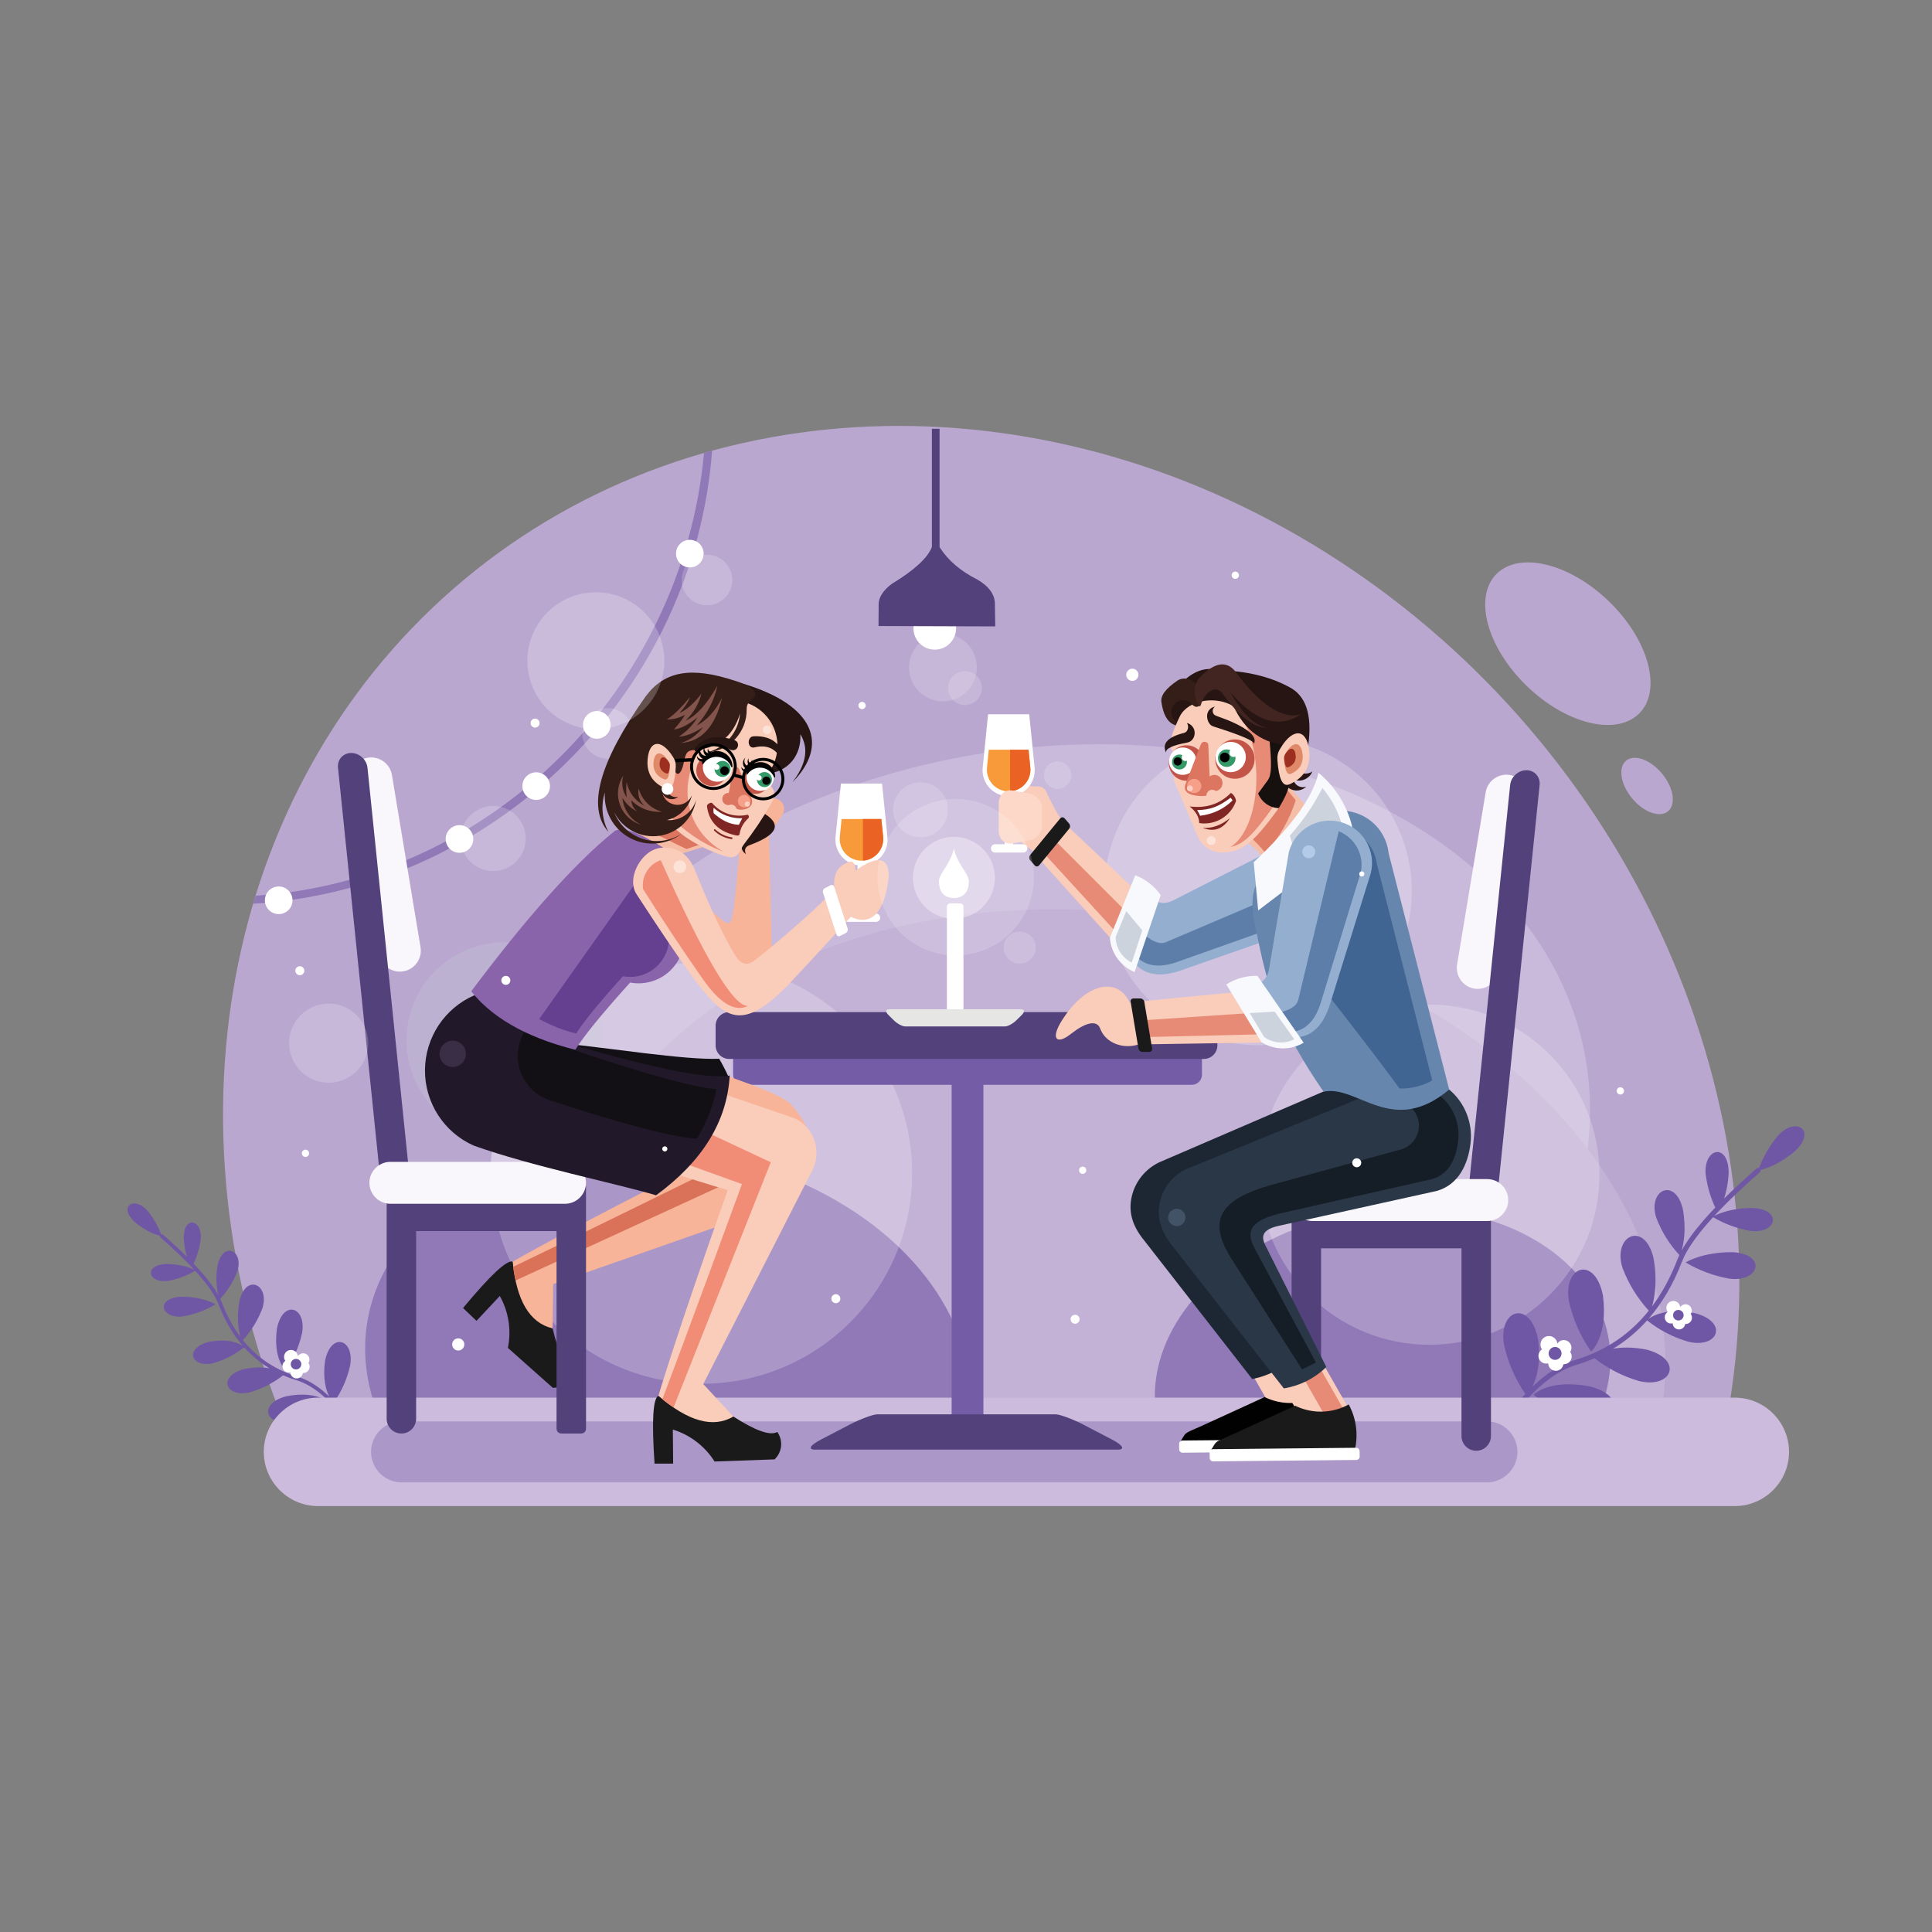 <?xml version="1.0" encoding="utf-8"?>
<!-- Generator: Adobe Illustrator 27.5.0, SVG Export Plug-In . SVG Version: 6.00 Build 0)  -->
<svg version="1.1" id="Layer_1" xmlns="http://www.w3.org/2000/svg" xmlns:xlink="http://www.w3.org/1999/xlink" x="0px" y="0px"
	 viewBox="0 0 500 500" style="enable-background:new 0 0 500 500;" xml:space="preserve">
<rect x="0" y="0" width="500" height="500" fill="#808080" stroke="none"/>
<g>
	<path style="fill-rule:evenodd;clip-rule:evenodd;fill:#BAA7D0;" d="M420.833,196.864c-2.137,1.77-1.439,6.137,1.558,9.753
		c2.997,3.615,7.158,5.111,9.295,3.34c2.137-1.771,1.44-6.137-1.558-9.753C427.131,196.589,422.97,195.093,420.833,196.864z"/>
	<path style="fill-rule:evenodd;clip-rule:evenodd;fill:#BAA7D0;" d="M350.142,147.578c-73.189-49.8-164.471-49.8-227.051,0
		c-62.579,49.8-82.577,138.356-49.743,220.27c248.976,0,373.463,0,373.463,0C462.196,285.934,423.33,197.378,350.142,147.578z"/>
	<path style="fill-rule:evenodd;clip-rule:evenodd;fill:#BAA7D0;" d="M395.162,177.564c10.26,9.908,23.324,13.025,29.179,6.962
		c5.855-6.063,2.283-19.01-7.977-28.918c-10.261-9.908-23.324-13.025-29.179-6.962C381.33,154.709,384.901,167.656,395.162,177.564z
		"/>
	<path style="fill-rule:evenodd;clip-rule:evenodd;fill:#C9B9DB;" d="M364,212.437c-45.474-26.445-111.806-26.445-164.99,0
		c-53.184,26.445-81.426,73.47-70.247,116.968c0,0,90.461,0,271.384,0C424.007,285.907,409.474,238.882,364,212.437z"/>
	<path style="fill-rule:evenodd;clip-rule:evenodd;fill:#C3B1D6;" d="M358.344,255.144c-53.184-26.445-119.516-26.445-164.99,0
		c-45.474,26.445-60.007,73.47-36.147,116.968c180.923,0,271.384,0,271.384,0C439.77,328.614,411.528,281.589,358.344,255.144z"/>
	
		<ellipse transform="matrix(0.083 -0.997 0.997 0.083 68.394 536.023)" style="opacity:0.23;fill-rule:evenodd;clip-rule:evenodd;fill:#FFFFFF;" cx="325.466" cy="230.847" rx="39.79" ry="39.791"/>
	<path style="fill-rule:evenodd;clip-rule:evenodd;fill:#9178B7;" d="M397.115,320.833c-18.799-10.932-46.22-10.932-68.206,0
		c-21.986,10.932-33.661,30.372-29.039,48.353c0,0,37.396,0,112.188,0C421.921,351.205,415.913,331.765,397.115,320.833z"/>
	<path style="fill-rule:evenodd;clip-rule:evenodd;fill:#9178B7;" d="M211.176,307.884c-29.204-14.521-65.627-14.521-90.597,0
		c-24.97,14.521-32.95,40.343-19.848,64.228c99.346,0,149.019,0,149.019,0C255.887,348.227,240.379,322.405,211.176,307.884z"/>
	<path style="fill-rule:evenodd;clip-rule:evenodd;fill:#9178B7;" d="M184.066,119.204c0.082-0.853,0.155-1.709,0.22-2.567
		c-1.401,0.4-2.089,0.593-2.089,0.593c-5.584,61.02-54.995,110.559-116.051,114.579c0,0-0.251,0.83-0.636,2.075
		C127.286,230.212,178.172,180.595,184.066,119.204z"/>
	<circle style="opacity:0.23;fill-rule:evenodd;clip-rule:evenodd;fill:#FFFFFF;" cx="181.561" cy="303.613" r="54.502"/>
	
		<ellipse transform="matrix(0.707 -0.707 0.707 0.707 -106.595 350.662)" style="opacity:0.23;fill-rule:evenodd;clip-rule:evenodd;fill:#FFFFFF;" cx="369.989" cy="304.003" rx="44.031" ry="44.031"/>
	<path style="fill-rule:evenodd;clip-rule:evenodd;fill:#7057A5;" d="M411.522,358.815c-10.687-2.049-14.654,2.146-14.654,2.146
		c3.782,3.009,7.984,5.19,12.607,6.541C418.674,369.685,421.76,361.493,411.522,358.815z"/>
	<path style="fill-rule:evenodd;clip-rule:evenodd;fill:#7057A5;" d="M411.772,349.774c0,0,4.439-3.694,3.069-14.489
		c-2.025-10.386-10.395-7.825-8.799,1.493C407.098,341.477,409.008,345.809,411.772,349.774z"/>
	<path style="fill-rule:evenodd;clip-rule:evenodd;fill:#7057A5;" d="M448.33,324.06c-7.893-0.032-12.089,2.657-12.089,2.657
		c3.481,2.067,7.231,3.465,11.25,4.193C455.436,331.97,457.418,324.538,448.33,324.06z"/>
	<path style="fill-rule:evenodd;clip-rule:evenodd;fill:#7057A5;" d="M460.149,293.884c-2.121,2.541-3.759,5.342-4.914,8.401
		c-0.216-0.079-0.468-0.04-0.653,0.122c-3.14,2.752-5.932,5.341-8.376,7.765c0.54-1.666,1.035-3.898,1.164-6.683
		c-0.016-7.864-6.516-6.478-5.949,0.425c0.391,3.017,1.219,5.882,2.486,8.597c-1.064,1.113-2.047,2.187-2.951,3.225
		c-2.547,2.924-4.459,5.553-5.737,7.89c0.523-1.851,1.206-5.57,0.312-10.65c-1.958-8.479-9.244-5.054-6.876,2.225
		c1.37,3.577,3.36,6.773,5.967,9.589c-0.189,0.397-0.358,0.786-0.507,1.165l-0.002,0.005l-0.001,0
		c-1.771,4.613-3.957,8.658-6.557,12.135c0.612-2.133,1.434-6.493,0.382-12.47c-2.281-9.876-10.768-5.887-8.009,2.592
		c1.566,4.086,3.825,7.745,6.776,10.979c-1.007,1.256-2.071,2.433-3.194,3.53c-4.436,4.334-9.786,7.432-16.047,9.293
		c-0.012,0.004-0.023,0.007-0.034,0.011c-3.134,0.989-6.212,2.782-9.234,5.38c-0.554,0.476-1.106,0.979-1.656,1.509
		c1.122-2.138,2.307-6.021,1.506-12.333c-2.025-10.387-10.396-7.825-8.8,1.493c1.027,4.569,2.861,8.791,5.503,12.666
		c-1.829,1.97-3.639,4.244-5.43,6.819c-0.206,0.296-0.133,0.703,0.162,0.909c0.296,0.206,0.703,0.133,0.909-0.163
		c2.846-4.093,5.731-7.397,8.654-9.909c2.895-2.488,5.822-4.199,8.781-5.132l0.009-0.003c1.676-0.498,3.288-1.082,4.838-1.752
		c3.473,2.708,7.32,4.679,11.541,5.913c8.625,2.046,11.518-5.635,1.919-8.146c-3.724-0.714-6.577-0.619-8.694-0.218
		c2.529-1.527,4.856-3.329,6.981-5.405c0.636-0.621,1.253-1.266,1.852-1.936c3.201,2.535,6.756,4.375,10.664,5.517
		c7.823,1.856,10.448-5.111,1.741-7.389c-7.331-1.406-10.944,0.644-12.067,1.489c3.565-4.087,6.472-9.058,8.721-14.915l-0.001,0
		c1.075-2.732,3.277-6.01,6.607-9.833c0.449-0.516,0.919-1.042,1.41-1.578c2.964,1.737,6.154,2.914,9.568,3.533
		c6.866,0.915,8.578-5.507,0.725-5.92c-5.379-0.022-8.771,1.419-9.964,2.029c0.276-0.298,0.558-0.6,0.847-0.904l0.028,0.053
		c0,0,0.061-0.086,0.165-0.256c2.94-3.085,6.515-6.473,10.725-10.164c0.181-0.159,0.253-0.396,0.21-0.616
		c1.378-0.327,4.834-1.426,8.85-4.808C470.262,292.61,464.831,288.78,460.149,293.884z"/>
	<path style="fill-rule:evenodd;clip-rule:evenodd;fill:#7057A5;" d="M46.839,335.591c-6.735,0.354-5.266,5.861,0.622,5.077
		c2.978-0.54,5.757-1.576,8.337-3.108C55.797,337.56,52.688,335.567,46.839,335.591z"/>
	<path style="fill-rule:evenodd;clip-rule:evenodd;fill:#7057A5;" d="M73.93,354.646c2.048-2.938,3.464-6.148,4.246-9.631
		c1.183-6.905-5.02-8.803-6.521-1.106C70.64,351.909,73.93,354.646,73.93,354.646z"/>
	<path style="fill-rule:evenodd;clip-rule:evenodd;fill:#7057A5;" d="M74.115,361.346c-7.587,1.985-5.3,8.055,1.517,6.438
		c3.426-1.001,6.54-2.617,9.343-4.847C84.974,362.937,82.035,359.828,74.115,361.346z"/>
	<path style="fill-rule:evenodd;clip-rule:evenodd;fill:#7057A5;" d="M84.102,352.284c-0.593,4.677,0.285,7.555,1.116,9.139
		c-0.408-0.393-0.817-0.766-1.227-1.118c-2.24-1.925-4.521-3.254-6.843-3.987c-0.008-0.003-0.017-0.006-0.026-0.008
		c-4.64-1.379-8.604-3.675-11.892-6.887c-0.832-0.813-1.621-1.685-2.367-2.616c2.187-2.396,3.861-5.108,5.021-8.136
		c2.044-6.283-4.245-9.239-5.935-1.921c-0.779,4.43-0.17,7.661,0.283,9.241c-1.927-2.577-3.547-5.575-4.859-8.993l-0.001,0
		l-0.002-0.004c-0.11-0.281-0.236-0.569-0.376-0.863c1.932-2.087,3.406-4.456,4.422-7.106c1.755-5.394-3.644-7.932-5.096-1.649
		c-0.662,3.765-0.156,6.521,0.232,7.892c-0.947-1.731-2.365-3.68-4.252-5.847c-0.669-0.769-1.398-1.565-2.186-2.39
		c0.938-2.012,1.552-4.135,1.842-6.371c0.42-5.116-4.396-6.143-4.408-0.315c0.096,2.064,0.463,3.718,0.863,4.952
		c-1.811-1.797-3.88-3.715-6.207-5.754c-0.137-0.121-0.324-0.149-0.484-0.091c-0.856-2.267-2.069-4.342-3.641-6.226
		c-3.47-3.782-7.495-0.943-3.225,3.022c2.976,2.507,5.536,3.321,6.558,3.563c-0.032,0.163,0.021,0.339,0.155,0.457
		c3.12,2.735,5.77,5.245,7.948,7.532c0.077,0.126,0.122,0.19,0.122,0.19l0.021-0.039c0.214,0.226,0.423,0.449,0.627,0.67
		c-0.884-0.452-3.397-1.52-7.384-1.503c-5.819,0.306-4.55,5.065,0.537,4.387c2.53-0.459,4.894-1.332,7.09-2.619
		c0.363,0.397,0.712,0.787,1.045,1.169c2.468,2.833,4.1,5.262,4.897,7.287l-0.001,0c1.666,4.34,3.821,8.025,6.463,11.053
		c-0.832-0.626-3.51-2.145-8.942-1.103c-6.452,1.688-4.507,6.851,1.29,5.475c2.896-0.847,5.531-2.209,7.903-4.088
		c0.444,0.496,0.901,0.975,1.372,1.435c1.575,1.538,3.299,2.874,5.173,4.005c-1.568-0.297-3.682-0.368-6.442,0.162
		c-7.114,1.861-4.969,7.553,1.422,6.036c3.128-0.914,5.979-2.375,8.553-4.382c1.148,0.496,2.343,0.929,3.585,1.298l0.006,0.002
		c2.193,0.691,4.362,1.959,6.507,3.803c2.166,1.862,4.304,4.309,6.413,7.343c0.153,0.219,0.454,0.273,0.674,0.121
		c0.219-0.153,0.273-0.454,0.12-0.674c-1.328-1.909-2.669-3.594-4.024-5.054c1.958-2.871,3.317-6,4.078-9.386
		C91.806,346.485,85.603,344.587,84.102,352.284z"/>
	<path style="fill-rule:evenodd;clip-rule:evenodd;fill:#CCBBDC;" d="M448.968,361.709H82.296c-7.717,0-14.031,6.314-14.031,14.031
		v0c0,7.717,6.314,14.031,14.031,14.031h366.672c7.717,0,14.031-6.314,14.031-14.031v0C463,368.023,456.685,361.709,448.968,361.709
		z"/>
	<path style="fill-rule:evenodd;clip-rule:evenodd;fill:#AB97C8;" d="M384.818,367.847H103.922c-4.341,0-7.893,3.552-7.893,7.893v0
		c0,4.341,3.552,7.893,7.893,7.893h280.896c4.341,0,7.893-3.552,7.893-7.893v0C392.711,371.399,389.159,367.847,384.818,367.847z"/>
	<path style="fill-rule:evenodd;clip-rule:evenodd;fill:#FFFFFF;" d="M154.461,184.024c-1.974,0-3.574,1.6-3.574,3.574
		c0,1.974,1.6,3.574,3.574,3.574c1.973,0,3.573-1.6,3.573-3.574C158.034,185.624,156.434,184.024,154.461,184.024z"/>
	<path style="fill-rule:evenodd;clip-rule:evenodd;fill:#FFFFFF;" d="M138.763,199.873c-1.974,0-3.574,1.6-3.574,3.574
		c0,1.973,1.6,3.573,3.574,3.573s3.574-1.6,3.574-3.573C142.337,201.473,140.737,199.873,138.763,199.873z"/>
	<path style="fill-rule:evenodd;clip-rule:evenodd;fill:#FFFFFF;" d="M118.914,213.551c-1.974,0-3.574,1.6-3.574,3.574
		c0,1.974,1.6,3.574,3.574,3.574c1.974,0,3.574-1.6,3.574-3.574C122.488,215.151,120.888,213.551,118.914,213.551z"/>
	<path style="fill-rule:evenodd;clip-rule:evenodd;fill:#F4C96D;" d="M96.975,222.953c-1.973,0-3.573,1.6-3.573,3.574
		c0,1.974,1.6,3.574,3.573,3.574c1.974,0,3.574-1.6,3.574-3.574C100.549,224.553,98.949,222.953,96.975,222.953z"/>
	<path style="fill-rule:evenodd;clip-rule:evenodd;fill:#FFFFFF;" d="M72.128,229.418c-1.974,0-3.574,1.6-3.574,3.573
		c0,1.974,1.6,3.574,3.574,3.574c1.974,0,3.574-1.6,3.574-3.574C75.702,231.018,74.102,229.418,72.128,229.418z"/>
	
		<ellipse transform="matrix(0.957 -0.292 0.292 0.957 -72.835 49.756)" style="opacity:0.23;fill-rule:evenodd;clip-rule:evenodd;fill:#C6D4D5;" cx="130.455" cy="269.154" rx="25.376" ry="25.376"/>
	<path style="fill-rule:evenodd;clip-rule:evenodd;fill:#FFFFFF;" d="M102.724,330.738c-1.256,0-2.274,1.018-2.274,2.274
		c0,1.256,1.018,2.274,2.274,2.274c1.256,0,2.274-1.018,2.274-2.274C104.998,331.756,103.98,330.738,102.724,330.738z"/>
	<path style="opacity:0.19;fill-rule:evenodd;clip-rule:evenodd;fill:#FFFFFF;" d="M157.26,183.273c-3.615,0-6.545,2.93-6.545,6.545
		c0,3.615,2.93,6.546,6.545,6.546c3.615,0,6.546-2.931,6.546-6.546C163.806,186.203,160.876,183.273,157.26,183.273z"/>
	<path style="opacity:0.19;fill-rule:evenodd;clip-rule:evenodd;fill:#FFFFFF;" d="M127.636,208.58
		c-4.652,0-8.424,3.771-8.424,8.423c0,4.652,3.771,8.424,8.424,8.424c4.652,0,8.424-3.771,8.424-8.424
		C136.059,212.351,132.288,208.58,127.636,208.58z"/>
	<path style="opacity:0.19;fill-rule:evenodd;clip-rule:evenodd;fill:#F9E7C3;" d="M98.027,226.07c-3.395,0-6.147,2.752-6.147,6.147
		c0,3.395,2.752,6.147,6.147,6.147c3.395,0,6.147-2.752,6.147-6.147C104.175,228.822,101.422,226.07,98.027,226.07z"/>
	<path style="fill-rule:evenodd;clip-rule:evenodd;fill:#745CA7;" d="M252.258,275.17h-3.729c-1.235,0-2.246,1.01-2.246,2.246
		v89.449c0,1.236,1.01,2.246,2.246,2.246h3.729c1.235,0,2.246-1.01,2.246-2.246v-89.449
		C254.503,276.18,253.493,275.17,252.258,275.17z"/>
	<path style="fill-rule:evenodd;clip-rule:evenodd;fill:#745CA7;" d="M308.448,271.16H192.338c-1.44,0-2.618,1.178-2.618,2.618
		v4.347c0,1.44,1.178,2.618,2.618,2.618h116.111c1.44,0,2.618-1.178,2.618-2.618v-4.347
		C311.067,272.338,309.889,271.16,308.448,271.16z"/>
	<path style="fill-rule:evenodd;clip-rule:evenodd;fill:#53417B;" d="M311.569,261.937h-122.88c-1.92,0-3.491,1.571-3.491,3.491
		v5.13c0,1.92,1.571,3.491,3.491,3.491h122.88c1.92,0,3.491-1.57,3.491-3.491v-5.13C315.06,263.508,313.489,261.937,311.569,261.937
		z"/>
	<path style="fill-rule:evenodd;clip-rule:evenodd;fill:#F9F7FB;" d="M390.735,200.562L390.735,200.562
		c-2.943-0.488-5.75,1.52-6.239,4.462l-7.402,44.589c-0.489,2.943,1.519,5.75,4.462,6.239h0c2.943,0.488,5.75-1.519,6.239-4.462
		l7.402-44.588C395.687,203.858,393.678,201.051,390.735,200.562z"/>
	<path style="fill-rule:evenodd;clip-rule:evenodd;fill:#53417B;" d="M395.031,199.334c-2.098,0-3.991,1.716-4.207,3.814
		l-10.723,104.268c-0.216,2.099,1.324,3.814,3.422,3.814h0c2.098,0,3.991-1.716,4.207-3.814l10.723-104.268
		C398.669,201.05,397.13,199.334,395.031,199.334z"/>
	<path style="fill-rule:evenodd;clip-rule:evenodd;fill:#53417B;" d="M341.894,311.691c0-0.675-0.552-1.227-1.227-1.227h-5.174
		c-0.675,0-1.228,0.552-1.228,1.227v62.539c0,0.675,0.552,1.227,1.228,1.227h5.174c0.675,0,1.227-0.552,1.227-1.227v-51.161h41.179
		v-9.352h-41.179V311.691z"/>
	<path style="fill-rule:evenodd;clip-rule:evenodd;fill:#53417B;" d="M382.046,310.464L382.046,310.464
		c-2.098,0-3.815,1.716-3.815,3.815v57.365c0,2.098,1.716,3.814,3.814,3.814h0c2.098,0,3.814-1.716,3.814-3.814v-57.365
		C385.861,312.18,384.145,310.464,382.046,310.464z"/>
	<path style="fill-rule:evenodd;clip-rule:evenodd;fill:#F9F7FB;" d="M384.898,305.153h-45.199c-2.983,0-5.424,2.441-5.424,5.424
		v0.001c0,2.983,2.441,5.424,5.424,5.424h45.199c2.983,0,5.424-2.441,5.424-5.424v-0.001
		C390.322,307.593,387.881,305.153,384.898,305.153z"/>
	<path style="fill-rule:evenodd;clip-rule:evenodd;fill:#FACCBA;" d="M275.26,212.831l0.011,0.01
		C275.292,212.82,275.294,212.811,275.26,212.831z"/>
	<path style="fill-rule:evenodd;clip-rule:evenodd;fill:#FACCBA;" d="M275.234,212.807c-0.04,0.044-0.063,0.071-0.08,0.094
		c0.05-0.035,0.085-0.059,0.105-0.07L275.234,212.807z"/>
	<path style="fill-rule:evenodd;clip-rule:evenodd;fill:#FACCBA;" d="M275.271,212.841l-0.011-0.01
		c-0.02,0.011-0.055,0.035-0.105,0.07C275.071,213.009,275.218,212.895,275.271,212.841z"/>
	<path style="fill-rule:evenodd;clip-rule:evenodd;fill:#FACCBA;" d="M275.155,212.901c-0.008,0.006-0.01,0.007-0.02,0.013
		c-1.464-2.395-1.495-2.23-4.016-7.21c-1.219-3.657-3.825-1.203-5.174-2.786c-3.84-1.922-7.104-4.388-1.532,6.449
		c-0.788,4.676-2.871,4.752-2.871,4.752c1.939,4.373,5.675,5.361,6.268,6.932l23.719,26.322l4.715-14.725l-20.975-19.809
		C275.218,212.895,275.071,213.009,275.155,212.901z"/>
	<path style="fill-rule:evenodd;clip-rule:evenodd;fill:#FFFFFF;" d="M267.052,191.704c-0.231-2.284-0.463-4.571-0.695-6.856
		c-1.775,0-3.548,0-5.321,0c-1.772,0-3.545,0-5.317,0c-0.231,2.286-0.463,4.572-0.694,6.856c-0.231,2.284-0.463,4.569-0.693,6.854
		c-0.296,2.579,0.914,5.1,3.111,6.483c0.799,0.503,1.676,0.822,2.576,0.96v12.493h-2.489c-0.592,0-1.075,0.484-1.075,1.075v0
		c0,0.592,0.484,1.075,1.075,1.075h7.272c0.592,0,1.076-0.484,1.076-1.075v0c0-0.592-0.484-1.075-1.076-1.075h-2.639v-12.51
		c0.863-0.145,1.703-0.46,2.471-0.943c2.197-1.383,3.407-3.903,3.111-6.483C267.515,196.274,267.282,193.988,267.052,191.704z"/>
	<path style="fill-rule:evenodd;clip-rule:evenodd;fill:#F8993A;" d="M266.18,194.032h-10.283l-0.456,4.51
		c-0.247,2.153,0.763,4.257,2.597,5.411c1.835,1.154,4.168,1.154,6.003,0c1.834-1.154,2.844-3.258,2.597-5.411L266.18,194.032z"/>
	<path style="fill-rule:evenodd;clip-rule:evenodd;fill:#EA6324;" d="M266.18,194.032h-4.767v10.775
		c3.191-0.212,5.592-3.053,5.224-6.264L266.18,194.032z"/>
	
		<rect x="327.067" y="352.739" transform="matrix(0.869 -0.495 0.495 0.869 -134.153 212.084)" style="fill-rule:evenodd;clip-rule:evenodd;fill:#FACCBA;" width="11.94" height="12.788"/>
	
		<rect x="332.469" y="351.639" transform="matrix(0.869 -0.495 0.495 0.869 -133.353 212.888)" style="fill-rule:evenodd;clip-rule:evenodd;fill:#E88B76;" width="4.997" height="12.788"/>
	<path style="fill-rule:evenodd;clip-rule:evenodd;fill:#010101;" d="M327.287,361.559c0,0-4.607,2.111-13.821,6.334
		c-7.327,3.434-6.182,2.215-7.876,5.032c2.532,1.638,14.891,1.737,37.077,0.294c1.012-4.045,0.471-8.323-1.518-11.987
		C336.858,363.594,331.685,363.716,327.287,361.559z"/>
	<path style="fill-rule:evenodd;clip-rule:evenodd;fill:#FFFFFF;" d="M343.084,372.444l-37.063,0.362
		c-0.48,0.005-0.869,0.401-0.864,0.881l0.014,1.408c0.005,0.48,0.401,0.869,0.881,0.864l37.063-0.362
		c0.48-0.005,0.869-0.401,0.864-0.881l-0.014-1.408C343.961,372.828,343.564,372.44,343.084,372.444z"/>
	
		<rect x="334.503" y="354.979" transform="matrix(0.869 -0.495 0.495 0.869 -134.286 216.058)" style="fill-rule:evenodd;clip-rule:evenodd;fill:#FACCBA;" width="11.94" height="12.788"/>
	
		<rect x="339.905" y="353.879" transform="matrix(0.869 -0.495 0.495 0.869 -133.488 216.871)" style="fill-rule:evenodd;clip-rule:evenodd;fill:#E88B76;" width="4.997" height="12.788"/>
	<path style="fill-rule:evenodd;clip-rule:evenodd;fill:#1A1A1A;" d="M335.185,363.799c0,0-4.607,2.111-13.821,6.334
		c-7.327,3.434-6.182,2.215-7.875,5.032c2.531,1.639,14.89,1.737,37.077,0.294c1.013-4.045,0.471-8.322-1.518-11.987
		C344.756,365.834,339.583,365.956,335.185,363.799z"/>
	<path style="fill-rule:evenodd;clip-rule:evenodd;fill:#FFFFFF;" d="M350.982,374.684l-37.063,0.362
		c-0.48,0.005-0.869,0.401-0.864,0.881l0.014,1.407c0.005,0.48,0.401,0.869,0.881,0.864l37.063-0.362
		c0.48-0.005,0.869-0.401,0.864-0.881l-0.014-1.408C351.858,375.068,351.462,374.679,350.982,374.684z"/>
	<path style="fill-rule:evenodd;clip-rule:evenodd;fill:#1D2734;" d="M368.449,278.414l-23.483,3.015l-44.988,19.392
		c-3.583,1.725-6.214,5.01-7.088,8.851c-0.874,3.842,0.122,7.262,2.657,10.625c19.011,24.391,28.516,36.586,28.516,36.586
		c4.168-0.768,8.053-2.806,11.114-5.829c0,0-5.057-10.358-15.169-31.074c-1.201-2.486-0.476-4.139,3.729-5.151l40.969-10.096
		c5.727-1.775,8.225-7.168,8.98-12.48C374.442,286.941,372.471,281.733,368.449,278.414z"/>
	<path style="fill-rule:evenodd;clip-rule:evenodd;fill:#2A3747;" d="M375.051,281.973l-23.414,2.382l-44.583,18.192
		c-3.548,1.629-6.111,4.846-6.908,8.667c-0.797,3.822,0.268,7.271,2.868,10.706c19.492,24.928,29.238,37.391,29.238,37.391
		c4.151-0.656,7.994-2.59,10.993-5.533c0,0-5.262-10.504-15.785-31.513c-1.25-2.521-0.559-4.155,3.624-5.055l40.752-8.996
		c5.689-1.621,8.078-6.952,8.727-12.249C381.212,290.67,379.138,285.404,375.051,281.973z"/>
	<path style="fill-rule:evenodd;clip-rule:evenodd;fill:#151D26;" d="M372.311,283.318c-5.303,1.773-7.955,2.66-7.955,2.66
		c2.148,1.436,3.225,4.02,2.735,6.557c-0.491,2.537-2.454,4.533-4.982,5.065c-21.903,5.996-32.854,8.994-32.854,8.994
		c-13.515,3.767-16.84,9.111-10.668,18.978c12.251,19.211,18.377,28.816,18.377,28.816c1.201-0.584,2.401-1.172,3.598-1.764
		c0,0-5.35-9.964-16.051-29.89c-2.274-4.499-0.276-6.848,6.341-8.604c26.338-5.951,39.506-8.926,39.506-8.926
		c4.977-1.277,6.647-5.952,7.045-10.402C377.799,290.353,375.875,286.012,372.311,283.318z"/>
	<path style="fill-rule:evenodd;clip-rule:evenodd;fill:#E88B76;" d="M269.005,219.573c14.546,15.886,21.819,23.829,21.819,23.829
		s1.06-1.638,3.181-4.913c0,0-7.588-7.585-22.763-22.754C271.241,215.736,270.496,217.015,269.005,219.573z"/>
	<path style="fill-rule:evenodd;clip-rule:evenodd;fill:#1A1A1A;" d="M275.508,211.783c-0.316-0.362-0.826-0.349-1.135,0.027
		l-7.774,9.472c-0.309,0.376-0.303,0.979,0.013,1.341l1.178,1.349c0.316,0.362,0.826,0.35,1.135-0.027l7.774-9.472
		c0.309-0.376,0.303-0.979-0.013-1.341L275.508,211.783z"/>
	<path style="fill-rule:evenodd;clip-rule:evenodd;fill:#94AECF;" d="M330.987,219.096c-18.238,9.284-27.357,13.926-27.357,13.926
		c-2.183,1.119-3.983,0.751-5.283-0.479c-3.528,10.632-5.292,15.948-5.292,15.948c2.458,3.595,6.415,4.56,11.87,2.893
		c0,0,11.408-3.99,34.222-11.971c5.58-2.273,8.273-8.628,6.028-14.219C342.93,219.602,336.588,216.877,330.987,219.096z"/>
	<path style="fill-rule:evenodd;clip-rule:evenodd;fill:#5C7EA8;" d="M301.568,243.906c-1.372,0.507-3.146-0.137-5.323-1.931
		c-1.405,3.739-2.108,5.608-2.108,5.608c2.35,2.426,5.691,2.938,10.023,1.537c0,0,11.225-3.979,33.676-11.938
		c4.158-1.887,6.334-6.511,5.139-10.918C315.37,238.025,301.568,243.906,301.568,243.906z"/>
	<path style="fill-rule:evenodd;clip-rule:evenodd;fill:#F7F9FD;" d="M293.806,226.519c-4.38,10.796-6.57,16.194-6.57,16.194
		c0.289,3.927,2.763,7.357,6.399,8.87c0,0,2.251-6.639,6.752-19.917C298.763,229.325,296.469,227.531,293.806,226.519z"/>
	<path style="fill-rule:evenodd;clip-rule:evenodd;fill:#CDD3DC;" d="M288.725,242.504c0.044,2.813,1.657,5.365,4.178,6.612
		c0,0,0.904-2.781,2.713-8.343c0,0-1.38-1.656-4.142-4.969C289.641,240.271,288.725,242.504,288.725,242.504z"/>
	<path style="fill-rule:evenodd;clip-rule:evenodd;fill:#6786AD;" d="M346.001,209.873c0,0-6.524,5.495-19.573,16.486
		c-3.569,5.254-2.229,10.441-0.886,16.65c2.64,12.826,5.563,22.978,17.004,39.525c8.725-1.914,17.74,11.85,32.505-0.56
		c0,0-5.228-20.391-15.684-61.175C358.659,214.109,352.697,209.236,346.001,209.873z"/>
	<path style="fill-rule:evenodd;clip-rule:evenodd;fill:#406592;" d="M350.221,215.23c-5.844,26.266-8.766,39.4-8.766,39.4
		c14.779,18.781,20.736,27.063,20.736,27.063c2.875,0.175,6.742-0.9,8.459-2.115c0,0-4.782-18.706-14.345-56.12
		C355.802,219.862,353.512,216.765,350.221,215.23z"/>
	<path style="fill-rule:evenodd;clip-rule:evenodd;fill:#FACCBA;" d="M292.327,259.43c-3.027-6.731-11.402-5.151-17.552,4.74
		c-2.977,4.728-1.309,6.374,2.452,3.343c3.676-2.876,6.717-3.731,7.549-1.189c1.491,3.759,6.054,5.234,9.874,3.975
		c0,0,12.012-0.186,36.035-0.557c0,0-2.663-4.413-7.988-13.238C302.45,258.455,292.327,259.43,292.327,259.43z"/>
	<path style="fill-rule:evenodd;clip-rule:evenodd;fill:#F5BEA8;" d="M319.817,217.566c3.535-1.065,5.994,3.676,10.404,8.048
		c5.986-7.13,10.493-13.782,10.493-13.782s-3.045-3.62-9.135-10.86C323.738,212.035,319.817,217.566,319.817,217.566z"/>
	<path style="fill-rule:evenodd;clip-rule:evenodd;fill:#E07D67;" d="M323.343,216.441c1.648,1.416,3.035,2.871,4.158,4.366
		c3.538-3.965,6.211-8.628,7.841-13.692l-3.044-3.719C332.298,203.396,329.313,207.744,323.343,216.441z"/>
	<path style="fill-rule:evenodd;clip-rule:evenodd;fill:#261512;" d="M335.402,199.157c-1.093-1.181-1.174-2.978-0.193-4.253
		c-5.436,2.503-6.192,5.348-2.266,8.534c0.659,0.709,1.577,1.121,2.545,1.143c0.968,0.022,1.903-0.349,2.593-1.027
		c-0.692,0.267-1.466,0.215-2.117-0.14c-0.651-0.355-1.113-0.979-1.263-1.705c0.921,0.397,1.964,0.405,2.891,0.023
		c0.927-0.382,1.661-1.123,2.034-2.054C338.28,200.558,336.495,200.338,335.402,199.157z"/>
	<path style="fill-rule:evenodd;clip-rule:evenodd;fill:#261512;" d="M305.575,180.738c-1.492,0.301-2.615,1.537-2.772,3.051
		c-0.157,1.514,0.688,2.954,2.086,3.555c0.626-2.229,2.264-4.034,4.424-4.87C308.581,181.14,307.067,180.437,305.575,180.738z"/>
	<path style="fill-rule:evenodd;clip-rule:evenodd;fill:#261512;" d="M318.44,178.823c-1.332-1.158-3.196-1.485-4.842-0.848
		c-1.646,0.637-2.805,2.133-3.01,3.886c3.215-0.438,6.487,0.135,9.363,1.639C320.354,181.782,319.772,179.982,318.44,178.823z"/>
	<path style="fill-rule:evenodd;clip-rule:evenodd;fill:#FACCBA;" d="M319.277,182.806c-4.595-2.834-11.706-1.687-13.9,2.508
		c-2.711,5.421-3.194,8.591-1.449,9.509c0.67,0.359,1.147,0.995,1.306,1.738c0.158,0.743-0.019,1.519-0.484,2.12
		c-1.113,1.419-1.295,2.844-0.545,4.277c3.876,9.076,5.813,13.614,5.813,13.614c1.16,2.652,3.772,4.149,6.535,4.05
		c5-0.18,7.758-2.397,14.389-11.471c0.396-3.159,0.594-4.738,0.594-4.738C332.838,192.874,328.751,185.671,319.277,182.806z"/>
	<path style="fill-rule:evenodd;clip-rule:evenodd;fill:#E88B76;" d="M321.468,185.782c0.213,0.388,0.42,0.782,0.617,1.183
		c5.344,10.847,3.419,27.649-3.578,32.223c3.373-0.695,5.891-3.211,10.897-10.264l0.527-4.327
		c0.546-4.982,1.556-10.092-0.034-13.303C328.465,188.399,324.634,187.239,321.468,185.782z"/>
	<path style="fill-rule:evenodd;clip-rule:evenodd;fill:#16100F;" d="M332.043,191.286c0,0-1.423,0.124-3.493,0.179
		c0.552,6.199,0.586,9.07-0.458,10.477c-1.661,2.272-2.492,3.408-2.492,3.408c0.868,2.215,2.964,3.707,5.342,3.801
		c1.875-3.109,2.75-5.271,2.624-6.487C333.566,202.664,333.317,198.807,332.043,191.286z"/>
	<path style="fill-rule:evenodd;clip-rule:evenodd;fill:#261512;" d="M333.49,177.72c-5.023-2.676-11.066-4.095-18.132-4.257
		c-3.398-0.971-6.676,0.21-9.834,3.543c0.932,0.999,2.27,1.515,3.631,1.401c1.361-0.114,2.595-0.845,3.348-1.984
		c2.854,0.194,4.888,1.782,6.103,4.765c2.685,7.13,7.432,11.021,14.242,11.674c2.881-0.282,4.792-0.298,5.733-0.051
		C339.648,184.953,337.951,179.923,333.49,177.72z"/>
	<path style="fill-rule:evenodd;clip-rule:evenodd;fill:#C35548;" d="M319.601,191.361c-2.81,0-5.088,2.278-5.088,5.089
		c0,2.81,2.278,5.088,5.088,5.088c2.81,0,5.088-2.278,5.088-5.088C324.689,193.639,322.411,191.361,319.601,191.361z"/>
	<path style="fill-rule:evenodd;clip-rule:evenodd;fill:#FFFFFF;" d="M318.499,192.002c-2.165,0-3.919,1.755-3.919,3.919
		c0,2.165,1.755,3.919,3.919,3.919c2.164,0,3.919-1.755,3.919-3.919C322.418,193.757,320.663,192.002,318.499,192.002z"/>
	<circle style="fill-rule:evenodd;clip-rule:evenodd;fill:#339967;" cx="317.478" cy="196.21" r="2.27"/>
	<path style="fill-rule:evenodd;clip-rule:evenodd;fill:#010101;" d="M316.96,194.775c-0.693,0-1.254,0.561-1.254,1.254
		c0,0.693,0.562,1.254,1.254,1.254c0.693,0,1.254-0.562,1.254-1.254C318.214,195.336,317.652,194.775,316.96,194.775z"/>
	<path style="fill-rule:evenodd;clip-rule:evenodd;fill:#FFFFFF;" d="M319.238,193.724c-0.603,0-1.091,0.489-1.091,1.091
		c0,0.602,0.489,1.091,1.091,1.091c0.602,0,1.091-0.488,1.091-1.091C320.329,194.212,319.841,193.724,319.238,193.724z"/>
	<path style="fill-rule:evenodd;clip-rule:evenodd;fill:#C35548;" d="M307.078,192.874c-2.537,0-4.594,2.057-4.594,4.594
		c0,2.537,2.057,4.594,4.594,4.594s4.594-2.057,4.594-4.594C311.672,194.931,309.615,192.874,307.078,192.874z"/>
	<path style="fill-rule:evenodd;clip-rule:evenodd;fill:#FFFFFF;" d="M306.083,193.453c-1.954,0-3.538,1.584-3.538,3.539
		c0,1.954,1.584,3.538,3.538,3.538c1.954,0,3.538-1.584,3.538-3.538C309.621,195.037,308.037,193.453,306.083,193.453z"/>
	<path style="fill-rule:evenodd;clip-rule:evenodd;fill:#DC7661;" d="M315.417,200.883c-0.728-0.467-1.668-0.442-2.37,0.065
		c0,0-0.117-2.794-0.352-8.381c-0.174-0.365-0.543-0.598-0.948-0.596c-0.405,0.001-0.772,0.236-0.943,0.603
		c-2.667,6.917-4.001,10.376-4.001,10.376c-0.642,1.838,0.61,2.86,3.756,3.067c0.556,0.028,1.113-0.002,1.663-0.088
		c-0.016-0.583,0.309-1.122,0.832-1.38c0.523-0.258,1.148-0.188,1.601,0.18c0.852-0.154,1.522-0.814,1.69-1.663
		C316.514,202.215,316.146,201.35,315.417,200.883z"/>
	<path style="fill-rule:evenodd;clip-rule:evenodd;fill:#FACCBA;" d="M332.03,192.632c-1.035,1.598-1.538,2.25-1.437,4.056
		c0.345,4.718,1.27,7.041,3.081,6.307c3.588-1.595,5.325-4.215,5.211-7.859C338.557,189.049,335.275,188.063,332.03,192.632z"/>
	<path style="fill-rule:evenodd;clip-rule:evenodd;fill:#E08968;" d="M333.168,194.24c-0.6,0.925-0.891,1.303-0.832,2.35
		c0.2,2.733,0.736,4.079,1.785,3.654c2.078-0.924,3.085-2.442,3.019-4.553C336.949,192.164,335.048,191.593,333.168,194.24z"/>
	<path style="fill-rule:evenodd;clip-rule:evenodd;fill:#9D2F21;" d="M332.852,194.807c-0.374,0.578-0.556,0.814-0.519,1.467
		c0.124,1.706,0.459,2.546,1.114,2.281c1.298-0.577,1.926-1.524,1.885-2.842C335.213,193.511,334.026,193.154,332.852,194.807z"/>
	<path style="fill-rule:evenodd;clip-rule:evenodd;fill:#361E18;" d="M309.522,176.909c-1.234-1.325-3.334-1.744-4.798-0.775
		c-2.965,2.016-4.437,3.874-4.15,5.592c0.459,3.092,1.486,5.005,3.083,5.739c0.224,0.101,0.389,0.195,0.625,0.251
		c0.12-0.299,0.239-0.514,0.358-0.795c-0.729-0.406-1.254-1.088-1.459-1.942c-0.328-1.362,0.311-2.772,1.551-3.424
		c1.24-0.652,2.764-0.379,3.7,0.663c0.73,0.828,1.425,0.899,1.957,0.385C309.697,181.235,309.408,179.337,309.522,176.909z"/>
	<path style="fill-rule:evenodd;clip-rule:evenodd;fill:#422520;" d="M319.81,173.904c-2.341-3.001-5.413-2.561-9.216,1.322
		c-1.914,1.899-1.659,4.989-0.469,7.339c0.073,0.15,0.211,0.239,0.369,0.21c0.158-0.029,0.212-0.14,0.268-0.329
		c1.201-3.846,4.042-5.121,5.611-2.984c4.205,5.87,8.092,8.853,11.66,8.948c-3.382-0.647-6.585-3.733-9.608-9.258
		c6.481,7.611,12.561,9.514,18.241,5.71C331.681,186.375,325.472,181.716,319.81,173.904z"/>
	<path style="fill-rule:evenodd;clip-rule:evenodd;fill:#261512;" d="M314.796,185.27c-0.574-0.204-0.862-0.567-0.939-1.078
		c-0.077-0.511,0.148-1.021,0.579-1.307c-1.1,0.179-1.938,1.083-2.033,2.194c-0.095,1.111,0.451,2.524,1.505,2.887
		c7.007,2.236,10.85,3.774,10.587,4.577C325.703,190.274,321.668,187.641,314.796,185.27z"/>
	<path style="fill-rule:evenodd;clip-rule:evenodd;fill:#261512;" d="M307.157,187.113c0.311,0.42,0.409,0.962,0.265,1.464
		c-0.144,0.503-0.378,0.925-0.999,1.102c-4.201,1.044-5.754,2.741-4.657,5.092c-0.136-1.031,1.661-1.889,5.393-2.575
		c1.323-0.216,2.023-1.326,2.023-2.541C309.181,188.439,308.341,187.385,307.157,187.113z"/>
	<path style="fill-rule:evenodd;clip-rule:evenodd;fill:#339967;" d="M305.244,195.268c-1.07,0-1.936,0.867-1.936,1.937
		c0,1.069,0.867,1.936,1.936,1.936c1.069,0,1.936-0.867,1.936-1.936C307.181,196.135,306.314,195.268,305.244,195.268z"/>
	<path style="fill-rule:evenodd;clip-rule:evenodd;fill:#010101;" d="M304.802,195.981c-0.591,0-1.07,0.479-1.07,1.07
		c0,0.591,0.479,1.07,1.07,1.07c0.591,0,1.07-0.479,1.07-1.07C305.872,196.46,305.393,195.981,304.802,195.981z"/>
	<path style="fill-rule:evenodd;clip-rule:evenodd;fill:#FFFFFF;" d="M306.745,195.085c-0.514,0-0.93,0.417-0.93,0.931
		c0,0.514,0.417,0.93,0.93,0.93s0.931-0.417,0.931-0.93C307.676,195.501,307.259,195.085,306.745,195.085z"/>
	<path style="fill-rule:evenodd;clip-rule:evenodd;fill:#F7A089;" d="M309.059,201.567c-1.018,0-1.844,0.826-1.844,1.844
		c0,1.018,0.826,1.844,1.844,1.844c1.019,0,1.844-0.826,1.844-1.844C310.903,202.392,310.077,201.567,309.059,201.567z"/>
	<path style="fill-rule:evenodd;clip-rule:evenodd;fill:#FCCFC3;" d="M307.943,203.278c-0.423,0-0.766,0.343-0.766,0.766
		c0,0.423,0.343,0.766,0.766,0.766c0.423,0,0.766-0.343,0.766-0.766C308.709,203.621,308.367,203.278,307.943,203.278z"/>
	<path style="fill-rule:evenodd;clip-rule:evenodd;fill:#FDE2D7;" d="M313.461,216.387c-0.642,0-1.162,0.52-1.162,1.162
		c0,0.642,0.52,1.162,1.162,1.162c0.642,0,1.162-0.52,1.162-1.162C314.623,216.907,314.103,216.387,313.461,216.387z"/>
	<path style="fill-rule:evenodd;clip-rule:evenodd;fill:#802625;" d="M318.564,205.197c-2.87,2.895-6.433,4.062-10.689,3.504
		c1.63,1.3,2.457,2.737,2.48,4.308c4.143,0.648,8.156-1.76,9.534-5.72C319.778,206.43,319.293,205.664,318.564,205.197z"/>
	<path style="fill-rule:evenodd;clip-rule:evenodd;fill:#FFFFFF;" d="M309.814,209.662c0.353,0.556,0.612,1.042,0.775,1.457
		c3.338-0.413,6.132-1.736,8.384-3.967c-0.125-0.259-0.293-0.495-0.496-0.698C315.254,208.852,313.253,209.552,309.814,209.662z"/>
	<path style="fill-rule:evenodd;clip-rule:evenodd;fill:#802625;" d="M311.242,214.224c2.9,1.193,5.252,0.367,7.056-2.478
		C315.915,213.633,313.563,214.459,311.242,214.224z"/>
	<path style="fill-rule:evenodd;clip-rule:evenodd;fill:#F7F9FD;" d="M341.219,199.985c-1.396,6.266-6.981,13.985-16.757,23.156
		c0.769,8.321,1.154,12.482,1.154,12.482c16.564-12.587,24.845-18.88,24.845-18.88C349.616,210.187,346.313,204.197,341.219,199.985
		z"/>
	<path style="fill-rule:evenodd;clip-rule:evenodd;fill:#E88B76;" d="M293.509,264.21c0,0,0.473,1.403,1.419,4.209
		c21.534-0.505,32.301-0.757,32.301-0.757s-0.536-1.876-1.608-5.628C325.62,262.034,314.916,262.759,293.509,264.21z"/>
	<path style="fill-rule:evenodd;clip-rule:evenodd;fill:#1A1A1A;" d="M295.128,258.396h-1.791c-0.48,0-0.807,0.393-0.727,0.872
		l2.02,12.087c0.08,0.48,0.538,0.873,1.018,0.873h1.791c0.48,0,0.807-0.392,0.727-0.873l-2.02-12.087
		C296.067,258.789,295.609,258.396,295.128,258.396z"/>
	<path style="fill-rule:evenodd;clip-rule:evenodd;fill:#CDD3DC;" d="M333.811,216.267c1.116,3.885,1.673,5.827,1.673,5.827
		c8.208-4.202,12.312-6.302,12.312-6.302c-0.747-4.388-2.669-8.487-5.557-11.864C339.973,208.387,337.14,212.534,333.811,216.267z"
		/>
	<path style="fill-rule:evenodd;clip-rule:evenodd;fill:#94AECF;" d="M346.909,212.734c-5.828-1.528-11.796,1.94-13.352,7.761
		c-3.413,20.178-5.119,30.267-5.119,30.267c-0.402,2.42-1.77,3.646-3.532,3.957c6.435,9.169,9.654,13.753,9.654,13.753
		c4.352,0.169,7.484-2.434,9.397-7.808c0,0,3.593-11.539,10.78-34.616C356.235,220.213,352.737,214.263,346.909,212.734z"/>
	<path style="fill-rule:evenodd;clip-rule:evenodd;fill:#5C7EA8;" d="M346.457,215.14c-7.006,29.177-10.508,43.765-10.508,43.765
		c-0.41,1.404-1.985,2.444-4.723,3.123c2.165,3.356,3.248,5.035,3.248,5.035c3.348-0.441,5.75-2.819,7.207-7.133
		c0,0,3.494-11.386,10.482-34.157C353.124,221.31,350.708,216.807,346.457,215.14z"/>
	<path style="fill-rule:evenodd;clip-rule:evenodd;fill:#F7F9FD;" d="M317.362,254.777c6.059,9.951,9.089,14.926,9.089,14.926
		c3.326,2.108,7.555,2.166,10.936,0.148c0,0-3.99-5.764-11.971-17.291C322.569,252.468,319.761,253.241,317.362,254.777z"/>
	<path style="fill-rule:evenodd;clip-rule:evenodd;fill:#CDD3DC;" d="M323.429,262.183c2.494,4.134,3.741,6.2,3.741,6.2
		c2.285,1.641,5.296,1.867,7.8,0.585c0,0-1.694-2.384-5.083-7.15C329.887,261.818,327.734,261.94,323.429,262.183z"/>
	<path style="fill-rule:evenodd;clip-rule:evenodd;fill:#FDD8C9;" d="M266.135,205.325c-0.69-0.123-1.379-0.246-2.068-0.37
		c-0.689-0.123-1.378-0.245-2.067-0.368c-0.973-0.174-1.863,0.094-2.499,0.697c-0.647,0.613-1.04,1.561-1.04,2.656
		c0,1.166,0,2.332,0,3.495c0,1.165,0,2.33,0,3.494c0,1.097,0.393,2.051,1.04,2.662c0.637,0.602,1.526,0.867,2.499,0.693
		c0.688-0.123,1.378-0.245,2.067-0.368c0.689-0.124,1.378-0.246,2.068-0.37c0.973-0.174,1.854-0.684,2.5-1.332
		c0.637-0.639,1.041-1.417,1.041-2.221c0-0.851,0-1.706,0-2.557c0-0.853,0-1.706,0-2.559c0-0.802-0.404-1.578-1.041-2.218
		C267.988,206.012,267.108,205.499,266.135,205.325z"/>
	<circle style="fill-rule:evenodd;clip-rule:evenodd;fill:#B3CAE8;" cx="338.71" cy="220.443" r="1.683"/>
	<path style="fill-rule:evenodd;clip-rule:evenodd;fill:#425367;" d="M304.546,312.836c-1.239,0-2.244,1.005-2.244,2.244
		c0,1.239,1.005,2.244,2.244,2.244c1.239,0,2.244-1.005,2.244-2.244C306.79,313.841,305.786,312.836,304.546,312.836z"/>
	<path style="fill-rule:evenodd;clip-rule:evenodd;fill:#1A1A1A;" d="M143.003,343.779c0,0-3.44-5.759-10.32-17.278
		c-1.508-0.483-5.79,3.521-12.848,12.013c0,0,1.159,1.106,3.478,3.32c0,0,2.013-2.147,6.039-6.44
		c2.281,4.087,3.025,8.855,2.096,13.443c0,0,3.871,3.441,11.613,10.323c2.709,0.02,5.019-1.961,5.411-4.642
		C146.432,353.994,144.61,350.414,143.003,343.779z"/>
	<path style="fill-rule:evenodd;clip-rule:evenodd;fill:#F7B499;" d="M185.127,277.321c-13.48,4.319-9.653,10.589-9.653,10.589
		c4.394,8.122,6.953,12.478,6.953,12.478c-35.624,17.942-49.744,26.113-49.744,26.113c0.982,10.13,4.422,15.89,10.32,17.278
		c0,0,0.057-3.82,0.169-11.461c0,0,19.425-6.804,58.276-20.412c2.551-0.798,4.675-2.586,5.898-4.963
		c1.222-2.377,1.44-5.145,0.604-7.684c0,0,5.556-2.948-2.908-13.089C202.554,283.189,192.365,280.055,185.127,277.321z"/>
	<path style="fill-rule:evenodd;clip-rule:evenodd;fill:#D97259;" d="M178.979,287.438c4.789,9.571,7.184,14.356,7.184,14.356
		c-35.141,17.328-53.332,26.049-53.332,26.049c0.08,1.471,0.409,2.351,0.588,3.547c0,0,20.675-9.51,62.027-28.531
		c0,0-2.15-5.528-6.45-16.584C188.995,286.275,185.656,286.663,178.979,287.438z"/>
	<path style="fill-rule:evenodd;clip-rule:evenodd;fill:#1A1A1A;" d="M189.794,366.602c0,0-6.465-1.791-19.396-5.372
		c-1.424,0.692-1.757,6.545-0.998,17.561c0,0,1.603,0,4.808,0c0,0-0.026-2.943-0.079-8.828c4.472,1.381,8.303,4.316,10.798,8.276
		c0,0,5.176-0.184,15.527-0.552c1.974-1.856,2.277-4.884,0.709-7.094C199.328,371.623,195.538,370.293,189.794,366.602z"/>
	<path style="fill-rule:evenodd;clip-rule:evenodd;fill:#FACCBA;" d="M206.031,289.553c0,0-6.44-2.204-19.319-6.612
		c-6.768,12.432-12.009,20.827-12.009,20.827c8.786,2.841,13.645,4.225,13.645,4.225c-13.379,37.576-17.95,53.237-17.95,53.237
		c7.705,6.65,14.171,8.44,19.396,5.372c0,0-2.597-2.802-7.792-8.407c0,0,9.353-18.335,28.058-55.004
		c1.294-2.338,1.597-5.099,0.839-7.662C210.142,292.965,208.389,290.813,206.031,289.553z"/>
	<path style="fill-rule:evenodd;clip-rule:evenodd;fill:#F18C76;" d="M176.913,301.008c10.073,3.616,15.109,5.424,15.109,5.424
		c-13.453,36.799-20.589,55.668-20.589,55.668c1.073,1.008,1.919,1.418,2.874,2.16c0,0,8.388-21.156,25.165-63.467
		c0,0-5.372-2.514-16.116-7.542C183.355,293.25,181.207,295.836,176.913,301.008z"/>
	<path style="fill-rule:evenodd;clip-rule:evenodd;fill:#F7B499;" d="M199.502,206.751c-5.383,7.471-8.075,11.206-8.075,11.206
		c-0.757,12.359-1.77,18.668-1.77,18.668c-0.65,3.68-1.626,2.776-6.58-1.96c6.093,18.142,11.643,22.118,16.65,11.927
		c0,0-0.229-10.133-0.688-30.399c0,0,1.115-1.742,3.345-5.227c0.7-0.923,0.732-2.19,0.078-3.146
		C201.808,206.864,200.616,206.434,199.502,206.751z"/>
	<path style="fill-rule:evenodd;clip-rule:evenodd;fill:#121015;" d="M146.164,270.111c15.836,7.191,36.993,12.551,42.249,8.303
		c-0.687-1.51-1.451-2.983-2.291-4.414C177.211,274.388,156.843,271.078,146.164,270.111z"/>
	<path style="fill-rule:evenodd;clip-rule:evenodd;fill:#F9F7FB;" d="M101.43,200.56c-0.488-2.943-3.296-4.951-6.239-4.462h0
		c-2.943,0.489-4.951,3.296-4.462,6.239l7.402,44.588c0.489,2.943,3.296,4.951,6.239,4.462h0c2.943-0.488,4.951-3.296,4.463-6.239
		L101.43,200.56z"/>
	<path style="fill-rule:evenodd;clip-rule:evenodd;fill:#53417B;" d="M95.103,198.684c-0.216-2.098-2.109-3.814-4.207-3.814h0
		c-2.098,0-3.638,1.716-3.422,3.814l10.722,104.268c0.216,2.099,2.109,3.815,4.207,3.815h0c2.098,0,3.638-1.716,3.422-3.815
		L95.103,198.684z"/>
	<path style="fill-rule:evenodd;clip-rule:evenodd;fill:#53417B;" d="M150.434,306h-5.174c-0.675,0-1.228,0.552-1.228,1.227v2.026
		h-41.179v9.352h41.179v51.161c0,0.675,0.552,1.227,1.228,1.227h5.174c0.675,0,1.228-0.552,1.228-1.227v-62.539
		C151.662,306.552,151.11,306,150.434,306z"/>
	<path style="fill-rule:evenodd;clip-rule:evenodd;fill:#53417B;" d="M103.881,306L103.881,306c-2.098,0-3.815,1.716-3.815,3.815
		v57.365c0,2.098,1.716,3.814,3.814,3.814h0c2.098,0,3.814-1.716,3.814-3.814v-57.365C107.695,307.716,105.979,306,103.881,306z"/>
	<path style="fill-rule:evenodd;clip-rule:evenodd;fill:#F9F7FB;" d="M146.228,300.688h-45.199c-2.983,0-5.424,2.441-5.424,5.424v0
		c0,2.983,2.441,5.424,5.424,5.424h45.199c2.983,0,5.424-2.441,5.424-5.424v0C151.651,303.129,149.211,300.688,146.228,300.688z"/>
	<path style="fill-rule:evenodd;clip-rule:evenodd;fill:#211929;" d="M149.474,270.765c0,0-8.893-4.402-26.678-13.206
		c-7.74,3.349-12.768,10.958-12.813,19.392c-0.045,8.434,4.902,16.096,12.606,19.527c14.939,5.331,36.587,9.735,47.211,12.858
		c12.032-8.813,18.381-19.144,19.048-30.993C183.544,279.333,170.419,276.807,149.474,270.765z"/>
	<path style="fill-rule:evenodd;clip-rule:evenodd;fill:#121015;" d="M135.712,267.044c-1.926,3.225-2.248,7.16-0.873,10.655
		c1.375,3.496,4.293,6.156,7.9,7.204c19.267,6.27,31.816,9.529,37.647,9.776c2.429-4.091,4.119-8.355,5.07-12.792
		c-6.221-0.496-19.386-4.163-39.496-11C145.169,268.497,141.753,267.216,135.712,267.044z"/>
	<path style="fill-rule:evenodd;clip-rule:evenodd;fill:#F5BCA6;" d="M162.974,216.839c7.259,3.681,11.162,5.217,11.707,4.61
		c6.471-1.995,9.707-2.992,9.707-2.992c-7.505-4.929-11.258-7.393-11.258-7.393C166.359,214.913,162.974,216.839,162.974,216.839z"
		/>
	<path style="fill-rule:evenodd;clip-rule:evenodd;fill:#DC7661;" d="M167.732,214.93c6.618,3.201,9.928,4.802,9.928,4.802
		c2.556-0.861,3.834-1.291,3.834-1.291s-2.106-1.813-6.316-5.439C175.177,213.002,172.695,213.645,167.732,214.93z"/>
	<path style="fill-rule:evenodd;clip-rule:evenodd;fill:#8A64AB;" d="M173.876,220.843c-7.49-5.032-12.398-6.977-14.723-5.833
		c-11.143,8.904-24.13,24.127-37.195,41.525c6.303,8.077,16.988,12.69,26.937,15.134c2.162-3.509,6.89-9.305,14.182-17.385
		c4.349,0.819,8.791-0.86,11.511-4.351c2.72-3.491,3.262-8.209,1.404-12.225C175.991,237.708,175.286,232.086,173.876,220.843z"/>
	<path style="fill-rule:evenodd;clip-rule:evenodd;fill:#653F90;" d="M170.425,224.133c-0.677-0.455-1.328-0.88-1.956-1.275
		l-28.921,40.864c2.992,1.658,6.208,2.925,9.574,3.752c1.844-2.992,5.875-7.934,12.093-14.825c3.708,0.698,7.496-0.733,9.816-3.71
		c2.319-2.977,2.781-6.999,1.197-10.425L170.425,224.133z"/>
	<path style="fill-rule:evenodd;clip-rule:evenodd;fill:#FFFFFF;" d="M228.965,209.637c-0.231-2.284-0.463-4.571-0.695-6.856
		c-1.775,0-3.548,0-5.321,0c-1.772,0-3.545,0-5.317,0c-0.231,2.286-0.463,4.572-0.693,6.856c-0.231,2.284-0.463,4.569-0.693,6.854
		c-0.296,2.579,0.914,5.1,3.111,6.483c0.799,0.503,1.676,0.822,2.576,0.96v12.493h-2.489c-0.591,0-1.075,0.484-1.075,1.076
		c0,0.592,0.484,1.076,1.075,1.076h7.272c0.592,0,1.076-0.484,1.076-1.076c0-0.592-0.484-1.076-1.076-1.076h-2.639v-12.51
		c0.863-0.145,1.703-0.46,2.471-0.943c2.198-1.383,3.407-3.903,3.111-6.483C229.428,214.206,229.195,211.921,228.965,209.637z"/>
	<path style="fill-rule:evenodd;clip-rule:evenodd;fill:#F8993A;" d="M228.093,211.964h-10.284l-0.457,4.51
		c-0.247,2.153,0.763,4.257,2.597,5.411c1.835,1.154,4.168,1.154,6.003,0c1.834-1.154,2.844-3.258,2.597-5.411L228.093,211.964z"/>
	<path style="fill-rule:evenodd;clip-rule:evenodd;fill:#EA6324;" d="M228.093,211.964h-4.767v10.775
		c3.191-0.212,5.592-3.053,5.224-6.264L228.093,211.964z"/>
	<path style="fill-rule:evenodd;clip-rule:evenodd;fill:#261512;" d="M197.261,210.232c-3.026,4.77-4.539,7.154-4.539,7.154
		c-1.144,1.458-1.034,2.682,0.33,3.673c-0.473-1.03-0.276-1.885,0.907-2.324C201.416,216.018,202.517,213.184,197.261,210.232z"/>
	<path style="fill-rule:evenodd;clip-rule:evenodd;fill:#261512;" d="M192.36,176.952c-1.472,2.892-2.208,4.338-2.208,4.338
		c8.312,3.536,11.066,9.854,8.262,18.953c5.598-0.456,9.044-4.848,8.708-10.233c2.132,3.46,1.739,7.51-2.067,12.469
		C214.597,192.849,210.919,182.523,192.36,176.952z"/>
	<path style="fill-rule:evenodd;clip-rule:evenodd;fill:#FACCBA;" d="M200.298,188.48c-1.498-3.579-4.671-6.184-8.472-6.958
		c-19.177,9.204-25.937,19.453-19.448,29.877c1.073,2.824,7.091,7.517,15.05,10.119c2.412,0.766,3.392,0.323,4.525-2.062
		c0.142-0.315,0.357-0.665,0.645-1.049c2.596-3.346,4.995-6.946,7.195-10.8c1.045-1.835,0.659-3.447-0.671-4.492
		c-0.931-0.724-0.868-1.963,0.189-3.715C201.427,196.148,201.797,192.059,200.298,188.48z"/>
	<path style="fill-rule:evenodd;clip-rule:evenodd;fill:#E88B76;" d="M182.888,191.175c-10,0.356-14.914,7.756-9.758,19.889
		c3.999,3.999,8.549,7.296,14.04,9.328C177.007,214.483,174.716,202.11,182.888,191.175z"/>
	<path style="fill-rule:evenodd;clip-rule:evenodd;fill:#361E18;" d="M190.29,176.212c-11.358-3.77-18.233-2.606-23.17,3.981
		c-12.083,17.106-15.301,28.809-9.652,35.111c-1.666-3.14-2.002-6.818-0.933-10.208c-0.346,4.839,2.173,9.432,6.439,11.743
		c4.266,2.31,9.489,1.91,13.353-1.024c-2.984,1.891-6.655,2.356-10.017,1.267c-3.361-1.088-6.063-3.617-7.372-6.898
		c2.188,4.376,6.947,6.843,11.785,6.109c4.837-0.734,8.651-4.501,9.442-9.329c-0.918,3.36-4.113,5.579-7.582,5.266
		c3.197-0.72,5.708-3.193,6.476-6.379c-0.685,1.576-2.289,2.549-4.003,2.43c-1.714-0.12-3.167-1.306-3.627-2.962
		c0.357,0.74,1.035,1.275,1.838,1.45c0.803,0.175,1.641-0.029,2.275-0.553c-0.733,0.187-1.512,0.013-2.096-0.469
		c-0.584-0.482-0.903-1.213-0.859-1.968c1.201-3.642,1.802-5.463,1.802-5.463c0.368,2.727,1.741,2.664,2.488-0.592
		c0.537-2.305,0.577-3.446,2.554-3.595c6.253-0.332,10.283-3.492,12.091-9.482c-0.387,4.882-3.877,8.958-8.641,10.093
		c5.884-0.359,10.446-5.28,10.36-11.174c-0.045-1.251,0.613-2.109,1.564-2.758C196.453,179.67,195.08,177.642,190.29,176.212z"/>
	<path style="fill-rule:evenodd;clip-rule:evenodd;fill:#261512;" d="M189.881,191.464c-4.562-1.357-7.914-0.645-10.057,2.138
		c-0.124,0.159-0.153,0.372-0.076,0.558c0.078,0.186,0.25,0.315,0.45,0.338c0.2,0.023,0.397-0.064,0.515-0.228
		c2.264-1.758,5.011-1.851,8.241-0.278c0.538,0.242,1.061,0.242,1.5-0.083c0.439-0.325,0.643-0.879,0.518-1.41
		C190.847,191.967,190.511,191.667,189.881,191.464z"/>
	<path style="fill-rule:evenodd;clip-rule:evenodd;fill:#261512;" d="M195.085,190.544c-0.57,0.037-0.923,0.255-1.163,0.775
		c-0.24,0.519-0.216,1.153,0.06,1.613c0.276,0.46,0.707,0.605,1.211,0.503c3.06-0.741,5.292,0.118,6.697,2.579
		c0.054,0.203,0.193,0.349,0.363,0.381c0.17,0.032,0.346-0.055,0.458-0.227c0.112-0.172,0.143-0.402,0.082-0.602
		C201.753,192.07,199.184,190.397,195.085,190.544z"/>
	<path style="fill-rule:evenodd;clip-rule:evenodd;fill:#C35548;" d="M185.247,195.512c-2.147-0.565-4.346,0.718-4.911,2.865
		c-0.565,2.147,0.718,4.346,2.865,4.911c2.147,0.565,4.346-0.718,4.911-2.865C188.677,198.276,187.395,196.078,185.247,195.512z"/>
	<path style="fill-rule:evenodd;clip-rule:evenodd;fill:#FFFFFF;" d="M186.621,194.91c-2.009-0.528-4.067,0.672-4.595,2.681
		c-0.529,2.01,0.672,4.067,2.681,4.596c2.009,0.529,4.067-0.672,4.595-2.681C189.83,197.497,188.63,195.439,186.621,194.91z"/>
	<path style="fill-rule:evenodd;clip-rule:evenodd;fill:#339967;" d="M187.507,196.988c-1.105-0.291-2.238,0.369-2.528,1.475
		c-0.291,1.105,0.37,2.238,1.475,2.528c1.106,0.291,2.238-0.369,2.529-1.475C189.273,198.411,188.613,197.279,187.507,196.988z"/>
	<path style="fill-rule:evenodd;clip-rule:evenodd;fill:#010101;" d="M187.811,198.358c-0.606-0.16-1.227,0.202-1.386,0.809
		c-0.16,0.606,0.202,1.227,0.809,1.386c0.606,0.16,1.227-0.202,1.386-0.809C188.779,199.138,188.417,198.517,187.811,198.358z"/>
	<path style="fill-rule:evenodd;clip-rule:evenodd;fill:#FFFFFF;" d="M185.652,197.791c-0.394-0.104-0.797,0.131-0.9,0.525
		c-0.104,0.394,0.132,0.797,0.525,0.9c0.394,0.104,0.797-0.132,0.9-0.525C186.281,198.297,186.046,197.894,185.652,197.791z"/>
	<path style="fill-rule:evenodd;clip-rule:evenodd;fill:#C35548;" d="M196.412,198.716c-1.835-0.483-3.715,0.614-4.198,2.449
		c-0.483,1.835,0.614,3.715,2.449,4.198c1.835,0.483,3.715-0.614,4.198-2.449C199.344,201.079,198.248,199.199,196.412,198.716z"/>
	<path style="fill-rule:evenodd;clip-rule:evenodd;fill:#FFFFFF;" d="M197.652,197.682c-1.897-0.499-3.84,0.634-4.339,2.532
		c-0.499,1.897,0.634,3.84,2.532,4.339c1.897,0.499,3.84-0.634,4.339-2.532C200.682,200.124,199.549,198.182,197.652,197.682z"/>
	<path style="fill-rule:evenodd;clip-rule:evenodd;fill:#339967;" d="M198.34,199.868c-1.041-0.274-2.107,0.348-2.382,1.389
		c-0.274,1.041,0.348,2.107,1.389,2.381c1.041,0.274,2.107-0.348,2.381-1.389C200.003,201.209,199.381,200.142,198.34,199.868z"/>
	<path style="fill-rule:evenodd;clip-rule:evenodd;fill:#010101;" d="M198.628,201.007c-0.571-0.15-1.155,0.191-1.305,0.762
		c-0.15,0.571,0.191,1.155,0.761,1.306c0.571,0.15,1.155-0.191,1.306-0.762C199.54,201.742,199.198,201.157,198.628,201.007z"/>
	<path style="fill-rule:evenodd;clip-rule:evenodd;fill:#FFFFFF;" d="M196.592,200.624c-0.371-0.098-0.75,0.124-0.848,0.495
		c-0.098,0.371,0.124,0.751,0.495,0.848c0.371,0.098,0.75-0.124,0.848-0.495C197.185,201.102,196.963,200.722,196.592,200.624z"/>
	<path style="fill-rule:evenodd;clip-rule:evenodd;fill:#DC7661;" d="M191.226,198.945c-0.161-0.242-0.419-0.402-0.707-0.439
		c-0.288-0.036-0.578,0.054-0.794,0.249c0,0-0.371,2.152-1.112,6.455c-0.593-0.041-1.158,0.252-1.466,0.761
		c-0.307,0.508-0.304,1.146,0.007,1.651c0.312,0.505,0.88,0.794,1.472,0.747c0.37-0.179,0.8-0.187,1.176-0.02
		c0.376,0.167,0.66,0.49,0.775,0.885c0.655,0.756,5.085,0.303,3.88-2.719C192.304,201.469,191.226,198.945,191.226,198.945z"/>
	<path style="fill-rule:evenodd;clip-rule:evenodd;fill:#802625;" d="M185.073,214.622c-0.081-0.038-0.177-0.024-0.243,0.036
		c-0.066,0.06-0.09,0.154-0.059,0.239c1.244,1.253,2.789,2.011,4.635,2.274c0.088-0.034,0.151-0.112,0.165-0.205
		c0.014-0.093-0.023-0.187-0.096-0.245C187.812,216.501,186.344,215.802,185.073,214.622z"/>
	<path style="fill-rule:evenodd;clip-rule:evenodd;fill:#802625;" d="M193.415,210.858c-3.337,0.77-6.825-0.372-9.059-2.967
		c-0.223-0.253-0.612-0.098-0.883,0.052c-0.271,0.15-0.549,0.408-0.513,0.72c0.534,4.093,3.064,6.61,7.589,7.551
		c0.347,0.079,0.826,0.028,0.864-0.404c0.217-1.51,0.977-2.874,2.283-4.092c0.119-0.118,0.139-0.332,0.084-0.503
		C193.723,211.044,193.618,210.809,193.415,210.858z"/>
	<path style="fill-rule:evenodd;clip-rule:evenodd;fill:#FFFFFF;" d="M184.726,210.498c1.779,1.532,3.75,2.826,6.489,2.964
		c0,0,0.382-0.778,0.88-1.701c-2.738,0.107-5.374-0.835-7.403-2.705C184.531,210,184.726,210.498,184.726,210.498z"/>
	<path style="fill-rule:evenodd;clip-rule:evenodd;fill:#010101;" d="M198.962,197.913c-1.048-0.721-2.386-0.871-3.567-0.399
		c-0.429-0.085-0.753-0.441-0.799-0.876c-0.159,0.372-0.118,0.799,0.109,1.134c-0.349-0.061-0.654-0.271-0.835-0.577
		c-0.181-0.305-0.219-0.674-0.105-1.009c-0.507,0.729-0.334,1.73,0.389,2.246c-0.568,0.015-1.094-0.296-1.356-0.8
		c-0.261-0.504-0.212-1.113,0.128-1.569c-0.49,0.417-0.727,1.059-0.626,1.694c0.101,0.635,0.526,1.172,1.121,1.416
		c-0.611,0.181-1.263-0.109-1.537-0.684c-0.023,0.345,0.099,0.684,0.336,0.934c0.238,0.251,0.569,0.392,0.914,0.388
		c0.011,0.628,0.118,0.814,0.323,0.559v0l0.001-0.001c0.023-0.029,0.048-0.064,0.074-0.105c0.821-1.124,2.183-1.727,3.574-1.574
		c1.433,0.158,2.662,1.094,3.196,2.433c0.02,0.072,0.088,0.12,0.163,0.114c0.075-0.005,0.135-0.063,0.144-0.137
		C200.627,199.83,200.009,198.633,198.962,197.913z"/>
	<path style="fill-rule:evenodd;clip-rule:evenodd;fill:#83544B;" d="M165.291,204.104c-0.348,1.656,0.251,3.369,1.557,4.446
		c-2.429-1.216-4.159-3.489-4.684-6.154c-0.141,1.335-0.127,2.681,0.042,4.012c-1.133-1.664-1.461-3.748-0.896-5.68
		c-1.473,2.239-1.795,5.045-0.867,7.56c0.928,2.515,2.995,4.439,5.569,5.186c-2.793-1.264-4.678-3.948-4.92-7.004
		c0.907,1.55,2.257,2.794,3.877,3.569c-0.933-0.679-1.512-1.741-1.576-2.893c2.094,2.084,4.991,3.156,7.937,2.938
		C168.408,209.289,166.116,207.019,165.291,204.104z"/>
	<path style="fill-rule:evenodd;clip-rule:evenodd;fill:#83544B;" d="M180.297,187.785c2.838-3.246,4.622-6.684,5.352-10.316
		c-2.681,4.766-5.43,7.788-8.247,9.065c2.089-2.048,3.47-4.388,4.143-7.019c-1.933,2.508-3.84,4.188-5.723,5.04
		c1.489-1.641,2.388-3.016,2.698-4.126c-2.167,2.704-4.141,4.627-5.923,5.769c1.671,0.009,3.235-0.401,4.694-1.231
		c-0.659,1.151-1.618,2.42-2.878,3.808c1.69-0.149,3.725-1.188,6.103-3.115c-1.29,2.089-2.904,3.749-4.843,4.979
		c1.797-0.059,3.9-0.881,6.308-2.467c-1.623,2.108-3.561,3.481-5.814,4.12c5.37-0.359,8.942-4.263,10.715-11.714
		C185.147,183.991,182.951,186.394,180.297,187.785z"/>
	<path style="fill-rule:evenodd;clip-rule:evenodd;fill:#F7A089;" d="M192.97,205.75c-0.87-0.211-1.747,0.323-1.957,1.193
		c-0.211,0.87,0.323,1.746,1.193,1.957s1.746-0.324,1.957-1.193C194.374,206.838,193.84,205.961,192.97,205.75z"/>
	<path style="fill-rule:evenodd;clip-rule:evenodd;fill:#FCCFC3;" d="M193.568,207.443c-0.361-0.088-0.725,0.134-0.813,0.496
		c-0.087,0.361,0.134,0.725,0.496,0.813c0.361,0.088,0.725-0.134,0.813-0.496C194.152,207.894,193.93,207.531,193.568,207.443z"/>
	<path style="fill-rule:evenodd;clip-rule:evenodd;fill:#010101;" d="M187.825,195.077c-1.103-0.759-2.512-0.916-3.755-0.42
		c-0.452-0.09-0.794-0.464-0.841-0.922c-0.168,0.392-0.124,0.841,0.115,1.194c-0.368-0.064-0.689-0.286-0.879-0.607
		c-0.191-0.321-0.231-0.709-0.111-1.063c-0.533,0.767-0.351,1.821,0.409,2.364c-0.598,0.016-1.152-0.311-1.427-0.842
		c-0.275-0.531-0.223-1.172,0.135-1.651c-0.516,0.439-0.765,1.115-0.659,1.783c0.107,0.669,0.554,1.234,1.18,1.491
		c-0.643,0.191-1.329-0.115-1.618-0.721c-0.024,0.363,0.104,0.72,0.354,0.984c0.25,0.264,0.599,0.412,0.963,0.408
		c0.011,0.661,0.125,0.857,0.34,0.589l0.001-0.001c0.025-0.031,0.051-0.068,0.078-0.111c0.865-1.183,2.299-1.818,3.762-1.657
		c1.509,0.166,2.803,1.151,3.364,2.561c0.021,0.076,0.093,0.126,0.172,0.12c0.079-0.006,0.142-0.066,0.152-0.145
		C189.578,197.096,188.928,195.836,187.825,195.077z"/>
	<path style="fill:#010101;" d="M198.796,196.292c-1.475-0.357-2.955-0.084-4.156,0.649c-1.201,0.732-2.122,1.922-2.48,3.397
		c-0.034,0.138-0.061,0.276-0.084,0.414l-1.701-0.466c0.049-0.151,0.094-0.305,0.131-0.462c0.393-1.622,0.092-3.249-0.713-4.57
		c-0.805-1.32-2.114-2.334-3.735-2.727c-1.622-0.393-3.25-0.092-4.57,0.713c-1.103,0.673-1.993,1.697-2.484,2.962l-6.203,0.292
		l0.041,0.873l5.892-0.277c-0.352,1.584-0.047,3.167,0.74,4.456c0.805,1.32,2.114,2.334,3.736,2.727
		c1.622,0.393,3.249,0.092,4.57-0.713c0.967-0.59,1.77-1.45,2.284-2.505l1.94,0.532c-0.01,1.043,0.28,2.047,0.804,2.907
		c0.732,1.201,1.922,2.122,3.397,2.48c1.475,0.357,2.955,0.083,4.156-0.648c1.201-0.732,2.122-1.922,2.48-3.397
		c0.358-1.475,0.083-2.955-0.648-4.156C201.461,197.571,200.271,196.649,198.796,196.292z M189.762,199.642
		c-0.343,1.416-1.228,2.559-2.381,3.261c-1.153,0.703-2.574,0.966-3.99,0.623c-1.416-0.343-2.559-1.228-3.261-2.381
		c-0.703-1.153-0.966-2.574-0.623-3.99c0.343-1.416,1.228-2.559,2.381-3.261c1.153-0.703,2.574-0.966,3.99-0.622
		c1.416,0.343,2.559,1.228,3.261,2.381C189.842,196.805,190.105,198.226,189.762,199.642z M202.096,202.747
		c-0.308,1.269-1.101,2.293-2.134,2.923c-1.033,0.63-2.307,0.866-3.576,0.558c-1.269-0.308-2.293-1.101-2.923-2.134
		c-0.63-1.033-0.866-2.307-0.558-3.576c0.308-1.269,1.101-2.293,2.134-2.923c1.033-0.63,2.307-0.866,3.576-0.558
		c1.269,0.308,2.293,1.101,2.923,2.134C202.168,200.204,202.404,201.478,202.096,202.747z"/>
	<path style="fill-rule:evenodd;clip-rule:evenodd;fill:#FACCBA;" d="M167.562,197.3c-0.013,3.205,1.575,5.465,4.766,6.781
		c1.608,0.602,2.366-1.462,2.556-5.615c0.046-1.59-0.411-2.15-1.359-3.53C170.565,190.998,167.705,191.943,167.562,197.3z"/>
	<path style="fill-rule:evenodd;clip-rule:evenodd;fill:#E08968;" d="M169.109,197.745c-0.008,1.856,0.913,3.166,2.761,3.928
		c0.932,0.349,1.371-0.847,1.481-3.253c0.027-0.921-0.238-1.246-0.787-2.045C170.849,194.095,169.192,194.642,169.109,197.745z"/>
	<path style="fill-rule:evenodd;clip-rule:evenodd;fill:#9D2F21;" d="M170.698,197.721c-0.005,1.159,0.57,1.977,1.724,2.452
		c0.582,0.218,0.856-0.529,0.924-2.031c0.016-0.575-0.149-0.778-0.492-1.277C171.784,195.442,170.75,195.784,170.698,197.721z"/>
	<path style="fill-rule:evenodd;clip-rule:evenodd;fill:#FFFFFF;" d="M173.129,202.718c-0.807-0.212-1.634,0.27-1.846,1.077
		c-0.212,0.807,0.27,1.634,1.077,1.846c0.807,0.212,1.634-0.27,1.846-1.077C174.418,203.757,173.936,202.93,173.129,202.718z"/>
	<path style="fill-rule:evenodd;clip-rule:evenodd;fill:#FDE2D7;" d="M198.8,187.775c-0.607-0.147-1.218,0.226-1.365,0.832
		c-0.147,0.607,0.225,1.218,0.832,1.365c0.607,0.147,1.218-0.225,1.365-0.832C199.779,188.534,199.406,187.923,198.8,187.775z"/>
	<path style="fill-rule:evenodd;clip-rule:evenodd;fill:#FACCBA;" d="M221.413,225.281c-0.07-2.228-0.939-2.834-2.608-1.816
		c-2.28,1.019-3.238,3.278-2.876,6.778c0,0-6.27,6.845-20.445,18.177c-2.356,1.872-3.937,0.875-5.159-1.087
		c0,0-4.256-6.581-10.168-21.399c-1.064-3.083-3.209-5.891-6.425-6.439c-3.215-0.548-5.688,0.422-7.715,2.978
		c-2.026,2.556-3.029,6.403-1.231,9.018c10.01,15.449,15.015,22.109,15.015,22.109c7.832,10.308,12.264,13.542,24.299,1.158
		c10.168-10.807,16.079-17.481,16.079-17.481c4.889,2.351,8.808-0.413,9.833-10.601
		C229.961,221.757,227.094,221.292,221.413,225.281z"/>
	<path style="fill-rule:evenodd;clip-rule:evenodd;fill:#F18C76;" d="M170.999,222.619c-3.126,1.066-5.046,4.211-4.567,7.478
		c5.342,8.437,10.423,16.093,15.24,22.971c4.505,6.535,8.475,8.957,11.909,7.266C189.878,260.588,182.35,248.016,170.999,222.619z"
		/>
	<path style="fill-rule:evenodd;clip-rule:evenodd;fill:#FFFFFF;" d="M215.899,229.512c-0.138-0.429-0.574-0.613-0.969-0.409
		l-1.473,0.76c-0.395,0.204-0.605,0.721-0.467,1.15l3.47,10.799c0.138,0.429,0.573,0.613,0.969,0.409l1.473-0.76
		c0.395-0.204,0.605-0.722,0.467-1.15L215.899,229.512z"/>
	<path style="fill-rule:evenodd;clip-rule:evenodd;fill:#FDE2D7;" d="M175.949,222.663c-0.907,0-1.642,0.735-1.642,1.642
		c0,0.907,0.735,1.643,1.642,1.643c0.907,0,1.642-0.735,1.642-1.643C177.591,223.398,176.856,222.663,175.949,222.663z"/>
	<path style="fill-rule:evenodd;clip-rule:evenodd;fill:#392E45;" d="M117.166,269.321c-1.885,0-3.413,1.528-3.413,3.413
		c0,1.885,1.528,3.413,3.413,3.413c1.885,0,3.413-1.528,3.413-3.413C120.579,270.849,119.05,269.321,117.166,269.321z"/>
	<path style="fill-rule:evenodd;clip-rule:evenodd;fill:#53417B;" d="M287.742,372.531c-1.239-0.643-2.478-1.288-3.721-1.935
		c-1.232-0.641-2.473-1.293-3.704-1.935c-1.389-0.726-2.929-1.38-4.225-1.86c-1.282-0.475-2.347-0.775-2.91-0.775
		c-7.69,0-15.38,0-23.07,0c-7.681,0-15.371,0-23.061,0c-0.563,0-1.629,0.299-2.91,0.775c-1.288,0.478-2.81,1.134-4.199,1.86
		c-1.231,0.643-2.482,1.293-3.713,1.935c-1.236,0.646-2.474,1.292-3.712,1.935c-1.399,0.726-2.305,1.378-2.595,1.861
		c-0.282,0.471,0.06,0.773,1.024,0.773c13.058,0,26.117,0,39.175,0c13.058,0,26.117,0,39.183,0c0.956,0,1.298-0.302,1.016-0.773
		C290.03,373.909,289.14,373.257,287.742,372.531z"/>
	<circle style="fill-rule:evenodd;clip-rule:evenodd;fill:#FFFFFF;" cx="178.525" cy="143.275" r="3.574"/>
	<path style="opacity:0.19;fill-rule:evenodd;clip-rule:evenodd;fill:#FFFFFF;" d="M182.969,143.555
		c-3.615,0-6.546,2.93-6.546,6.546c0,3.615,2.931,6.545,6.546,6.545c3.615,0,6.546-2.931,6.546-6.545
		C189.515,146.486,186.584,143.555,182.969,143.555z"/>
	
		<ellipse transform="matrix(1 -0.015 0.015 1 -4.15 1.345)" style="opacity:0.19;fill-rule:evenodd;clip-rule:evenodd;fill:#FFFFFF;" cx="85.158" cy="269.897" rx="10.24" ry="10.24"/>
	<path style="fill-rule:evenodd;clip-rule:evenodd;fill:#FFFFFF;" d="M248.469,233.796h-2.541c-0.48,0-0.873,0.393-0.873,0.873
		v28.108c0,0.48,0.393,0.873,0.873,0.873h2.541c0.48,0,0.872-0.393,0.872-0.873v-28.108
		C249.342,234.188,248.949,233.796,248.469,233.796z"/>
	<path style="fill-rule:evenodd;clip-rule:evenodd;fill:#E6E6E5;" d="M264.194,261.2c-5.674,0-11.349,0-17.02,0
		c-5.671,0-11.346,0-17.016,0c-0.48,0-0.762,0.169-0.799,0.443c-0.038,0.273,0.168,0.651,0.589,1.065
		c0.243,0.239,0.488,0.477,0.732,0.714c0.244,0.238,0.487,0.477,0.728,0.714c0.423,0.415,0.966,0.79,1.486,1.065
		c0.512,0.271,1.014,0.443,1.378,0.443c4.301,0,8.602,0,12.899,0c4.301,0,8.602,0,12.903,0c0.364,0,0.862-0.172,1.374-0.443
		c0.52-0.275,1.071-0.649,1.494-1.065c0.241-0.237,0.484-0.476,0.728-0.714c0.244-0.238,0.489-0.476,0.732-0.714
		c0.421-0.414,0.617-0.792,0.582-1.065C264.947,261.37,264.674,261.2,264.194,261.2z"/>
	<path style="fill:#FFFFFF;" d="M242.986,228.143c0,2.131,0.969,4.262,3.874,4.262c2.906,0,3.874-2.131,3.874-4.262
		c0-2.131-2.906-4.262-3.874-8.523C245.892,223.881,242.986,226.012,242.986,228.143z"/>
	
		<ellipse transform="matrix(0.962 -0.273 0.273 0.962 -52.628 75.953)" style="opacity:0.35;fill-rule:evenodd;clip-rule:evenodd;fill:#FFFFFF;" cx="246.839" cy="227.245" rx="10.606" ry="10.606"/>
	
		<ellipse transform="matrix(0.849 -0.529 0.529 0.849 -82.59 165.215)" style="opacity:0.17;fill-rule:evenodd;clip-rule:evenodd;fill:#FFFFFF;" cx="247.24" cy="226.844" rx="20.246" ry="20.246"/>
	<circle style="opacity:0.17;fill-rule:evenodd;clip-rule:evenodd;fill:#FFFFFF;" cx="238.222" cy="209.574" r="7.111"/>
	<path style="opacity:0.17;fill-rule:evenodd;clip-rule:evenodd;fill:#FFFFFF;" d="M263.9,241.076c-2.297,0-4.158,1.861-4.158,4.158
		s1.862,4.158,4.158,4.158c2.296,0,4.158-1.861,4.158-4.158S266.197,241.076,263.9,241.076z"/>
	<path style="fill-rule:evenodd;clip-rule:evenodd;fill:#FFFFFF;" d="M406.69,348.798c0-1.096-0.889-1.985-1.985-1.985
		c-0.693,0-1.303,0.355-1.658,0.893c-0.125-1.094-1.054-1.944-2.181-1.944c-1.213,0-2.196,0.983-2.196,2.196
		c0,0.475,0.151,0.914,0.407,1.274c-0.556,0.352-0.926,0.972-0.926,1.679c0,1.096,0.888,1.985,1.985,1.985
		c0.182,0,0.359-0.025,0.527-0.071c0.026,1.074,0.904,1.937,1.984,1.937c1.006,0,1.837-0.749,1.967-1.72
		c0.051,0.004,0.103,0.006,0.155,0.006c1.096,0,1.985-0.889,1.985-1.985c0-0.442-0.144-0.849-0.388-1.179
		C406.571,349.572,406.69,349.199,406.69,348.798z"/>
	<path style="fill-rule:evenodd;clip-rule:evenodd;fill:#7057A5;" d="M402.453,348.591c-0.922,0-1.671,0.748-1.671,1.671
		s0.748,1.671,1.671,1.671c0.923,0,1.671-0.748,1.671-1.671S403.376,348.591,402.453,348.591z"/>
	<path style="fill-rule:evenodd;clip-rule:evenodd;fill:#FFFFFF;" d="M437.824,339.173c0-0.897-0.727-1.625-1.625-1.625
		c-0.567,0-1.066,0.291-1.357,0.731c-0.102-0.896-0.863-1.591-1.786-1.591c-0.993,0-1.798,0.805-1.798,1.797
		c0,0.389,0.124,0.749,0.333,1.043c-0.456,0.288-0.758,0.796-0.758,1.375c0,0.897,0.727,1.625,1.625,1.625
		c0.149,0,0.294-0.02,0.431-0.058c0.021,0.879,0.74,1.585,1.624,1.585c0.824,0,1.504-0.613,1.61-1.408
		c0.042,0.003,0.084,0.005,0.127,0.005c0.897,0,1.624-0.727,1.624-1.625c0-0.361-0.118-0.695-0.317-0.965
		C437.726,339.807,437.824,339.501,437.824,339.173z"/>
	<path style="fill-rule:evenodd;clip-rule:evenodd;fill:#7057A5;" d="M434.355,339.004c-0.755,0-1.368,0.612-1.368,1.368
		c0,0.755,0.612,1.368,1.368,1.368c0.755,0,1.368-0.613,1.368-1.368C435.723,339.616,435.11,339.004,434.355,339.004z"/>
	<path style="fill-rule:evenodd;clip-rule:evenodd;fill:#FFFFFF;" d="M80.078,351.85c0-0.897-0.727-1.625-1.625-1.625
		c-0.567,0-1.066,0.291-1.357,0.731c-0.102-0.896-0.862-1.591-1.786-1.591c-0.993,0-1.797,0.805-1.797,1.798
		c0,0.389,0.123,0.749,0.333,1.043c-0.456,0.288-0.758,0.796-0.758,1.375c0,0.897,0.727,1.625,1.625,1.625
		c0.149,0,0.294-0.02,0.431-0.058c0.021,0.879,0.74,1.585,1.624,1.585c0.824,0,1.504-0.613,1.611-1.408
		c0.042,0.004,0.084,0.005,0.127,0.005c0.897,0,1.625-0.727,1.625-1.625c0-0.361-0.118-0.695-0.318-0.965
		C79.98,352.483,80.078,352.178,80.078,351.85z"/>
	<path style="fill-rule:evenodd;clip-rule:evenodd;fill:#7057A5;" d="M76.609,351.681c-0.755,0-1.368,0.612-1.368,1.367
		s0.612,1.368,1.368,1.368c0.755,0,1.368-0.612,1.368-1.368S77.364,351.681,76.609,351.681z"/>
	<path style="fill-rule:evenodd;clip-rule:evenodd;fill:#FFFFFF;" d="M236.427,162.043c-0.218,2.094,0.774,4.129,2.557,5.247
		c1.783,1.118,4.047,1.126,5.837,0.019c1.79-1.107,2.795-3.135,2.591-5.23C245.942,160.255,242.281,160.243,236.427,162.043z"/>
	<rect x="241.171" y="110.973" style="fill-rule:evenodd;clip-rule:evenodd;fill:#53417B;" width="1.988" height="36.118"/>
	<path style="fill-rule:evenodd;clip-rule:evenodd;fill:#53417B;" d="M252.829,149.929c-4.245-2.139-7.443-4.879-9.595-8.221
		c-0.223-0.338-0.592-0.551-0.996-0.576c-0.404-0.025-0.797,0.141-1.061,0.448c-1.13,2.835-4.568,5.994-10.318,9.477
		c-2.368,1.769-3.522,3.596-3.464,5.48c0,0-0.012,1.826-0.037,5.477c20.14,0.066,30.211,0.099,30.211,0.099
		c-0.069-4.188-0.103-6.281-0.103-6.281C257.244,153.526,255.698,151.559,252.829,149.929z"/>
	<path style="opacity:0.17;fill-rule:evenodd;clip-rule:evenodd;fill:#FFFFFF;" d="M244.033,163.958
		c-4.851,0-8.782,3.932-8.782,8.782c0,4.851,3.932,8.783,8.782,8.783c4.85,0,8.782-3.932,8.782-8.783
		C252.815,167.89,248.883,163.958,244.033,163.958z"/>
	<path style="opacity:0.17;fill-rule:evenodd;clip-rule:evenodd;fill:#FFFFFF;" d="M249.731,173.692
		c-2.425,0-4.391,1.966-4.391,4.391s1.966,4.391,4.391,4.391c2.425,0,4.391-1.966,4.391-4.391S252.157,173.692,249.731,173.692z"/>
	<path style="opacity:0.17;fill-rule:evenodd;clip-rule:evenodd;fill:#FFFFFF;" d="M273.717,197.053
		c-1.96,0-3.548,1.589-3.548,3.548c0,1.96,1.589,3.548,3.548,3.548c1.96,0,3.548-1.589,3.548-3.548
		C277.265,198.642,275.677,197.053,273.717,197.053z"/>
	<path style="opacity:0.23;fill-rule:evenodd;clip-rule:evenodd;fill:#FFFFFF;" d="M154.205,153.286
		c-9.786,0-17.719,7.933-17.719,17.719c0,9.786,7.933,17.72,17.719,17.72c9.786,0,17.72-7.933,17.72-17.72
		C171.924,161.219,163.991,153.286,154.205,153.286z"/>
	<path style="fill-rule:evenodd;clip-rule:evenodd;fill:#FFFFFF;" d="M280.194,301.924c-0.52,0-0.941,0.421-0.941,0.941
		c0,0.52,0.421,0.941,0.941,0.941s0.941-0.421,0.941-0.941C281.135,302.346,280.713,301.924,280.194,301.924z"/>
	<path style="fill-rule:evenodd;clip-rule:evenodd;fill:#FFFFFF;" d="M419.345,281.384c-0.52,0-0.941,0.421-0.941,0.941
		c0,0.52,0.421,0.941,0.941,0.941s0.941-0.421,0.941-0.941C420.286,281.806,419.864,281.384,419.345,281.384z"/>
	<path style="fill-rule:evenodd;clip-rule:evenodd;fill:#FFFFFF;" d="M278.229,340.257c-0.642,0-1.163,0.521-1.163,1.163
		c0,0.642,0.521,1.163,1.163,1.163c0.642,0,1.163-0.521,1.163-1.163C279.392,340.777,278.871,340.257,278.229,340.257z"/>
	<path style="fill-rule:evenodd;clip-rule:evenodd;fill:#FFFFFF;" d="M216.315,334.937c-0.642,0-1.163,0.521-1.163,1.163
		c0,0.642,0.521,1.163,1.163,1.163c0.642,0,1.163-0.521,1.163-1.163C217.478,335.457,216.957,334.937,216.315,334.937z"/>
	<path style="fill-rule:evenodd;clip-rule:evenodd;fill:#FFFFFF;" d="M79.053,297.535c-0.52,0-0.941,0.421-0.941,0.941
		c0,0.52,0.421,0.941,0.941,0.941c0.52,0,0.941-0.421,0.941-0.941C79.994,297.956,79.573,297.535,79.053,297.535z"/>
	<path style="fill-rule:evenodd;clip-rule:evenodd;fill:#FFFFFF;" d="M118.593,346.359c-0.871,0-1.578,0.707-1.578,1.578
		c0,0.871,0.706,1.578,1.578,1.578c0.871,0,1.578-0.706,1.578-1.578C120.171,347.066,119.464,346.359,118.593,346.359z"/>
	<path style="fill-rule:evenodd;clip-rule:evenodd;fill:#FFFFFF;" d="M293.051,173.056c-0.871,0-1.578,0.706-1.578,1.577
		c0,0.872,0.706,1.578,1.578,1.578c0.871,0,1.578-0.706,1.578-1.578C294.629,173.762,293.922,173.056,293.051,173.056z"/>
	<path style="fill-rule:evenodd;clip-rule:evenodd;fill:#FFFFFF;" d="M223.099,181.648c-0.52,0-0.941,0.421-0.941,0.941
		c0,0.52,0.421,0.941,0.941,0.941s0.941-0.421,0.941-0.941C224.04,182.07,223.618,181.648,223.099,181.648z"/>
	<path style="fill-rule:evenodd;clip-rule:evenodd;fill:#FFFFFF;" d="M319.694,147.927c-0.52,0-0.941,0.421-0.941,0.941
		c0,0.52,0.421,0.941,0.941,0.941c0.52,0,0.941-0.421,0.941-0.941C320.635,148.348,320.213,147.927,319.694,147.927z"/>
	<path style="fill-rule:evenodd;clip-rule:evenodd;fill:#FFFFFF;" d="M77.596,250.056c-0.642,0-1.163,0.521-1.163,1.163
		c0,0.642,0.521,1.163,1.163,1.163c0.642,0,1.163-0.521,1.163-1.163C78.759,250.577,78.239,250.056,77.596,250.056z"/>
	<path style="fill-rule:evenodd;clip-rule:evenodd;fill:#FFFFFF;" d="M138.484,185.975c-0.642,0-1.163,0.521-1.163,1.163
		c0,0.642,0.521,1.163,1.163,1.163c0.642,0,1.163-0.521,1.163-1.163C139.648,186.496,139.127,185.975,138.484,185.975z"/>
	<path style="fill-rule:evenodd;clip-rule:evenodd;fill:#FFFFFF;" d="M130.91,252.557c-0.642,0-1.163,0.521-1.163,1.163
		c0,0.642,0.521,1.163,1.163,1.163c0.642,0,1.163-0.521,1.163-1.163C132.073,253.078,131.553,252.557,130.91,252.557z"/>
	<path style="fill-rule:evenodd;clip-rule:evenodd;fill:#FFFFFF;" d="M351.126,299.762c-0.642,0-1.163,0.521-1.163,1.163
		s0.521,1.163,1.163,1.163c0.642,0,1.163-0.521,1.163-1.163S351.768,299.762,351.126,299.762z"/>
	<path style="fill-rule:evenodd;clip-rule:evenodd;fill:#FFFFFF;" d="M352.429,225.506c-0.369,0-0.669,0.299-0.669,0.669
		c0,0.369,0.3,0.669,0.669,0.669c0.369,0,0.669-0.299,0.669-0.669C353.098,225.806,352.798,225.506,352.429,225.506z"/>
	<path style="fill-rule:evenodd;clip-rule:evenodd;fill:#FFFFFF;" d="M172.053,296.662c-0.369,0-0.669,0.299-0.669,0.669
		c0,0.369,0.299,0.669,0.669,0.669c0.37,0,0.669-0.299,0.669-0.669C172.722,296.962,172.422,296.662,172.053,296.662z"/>
</g>
</svg>
